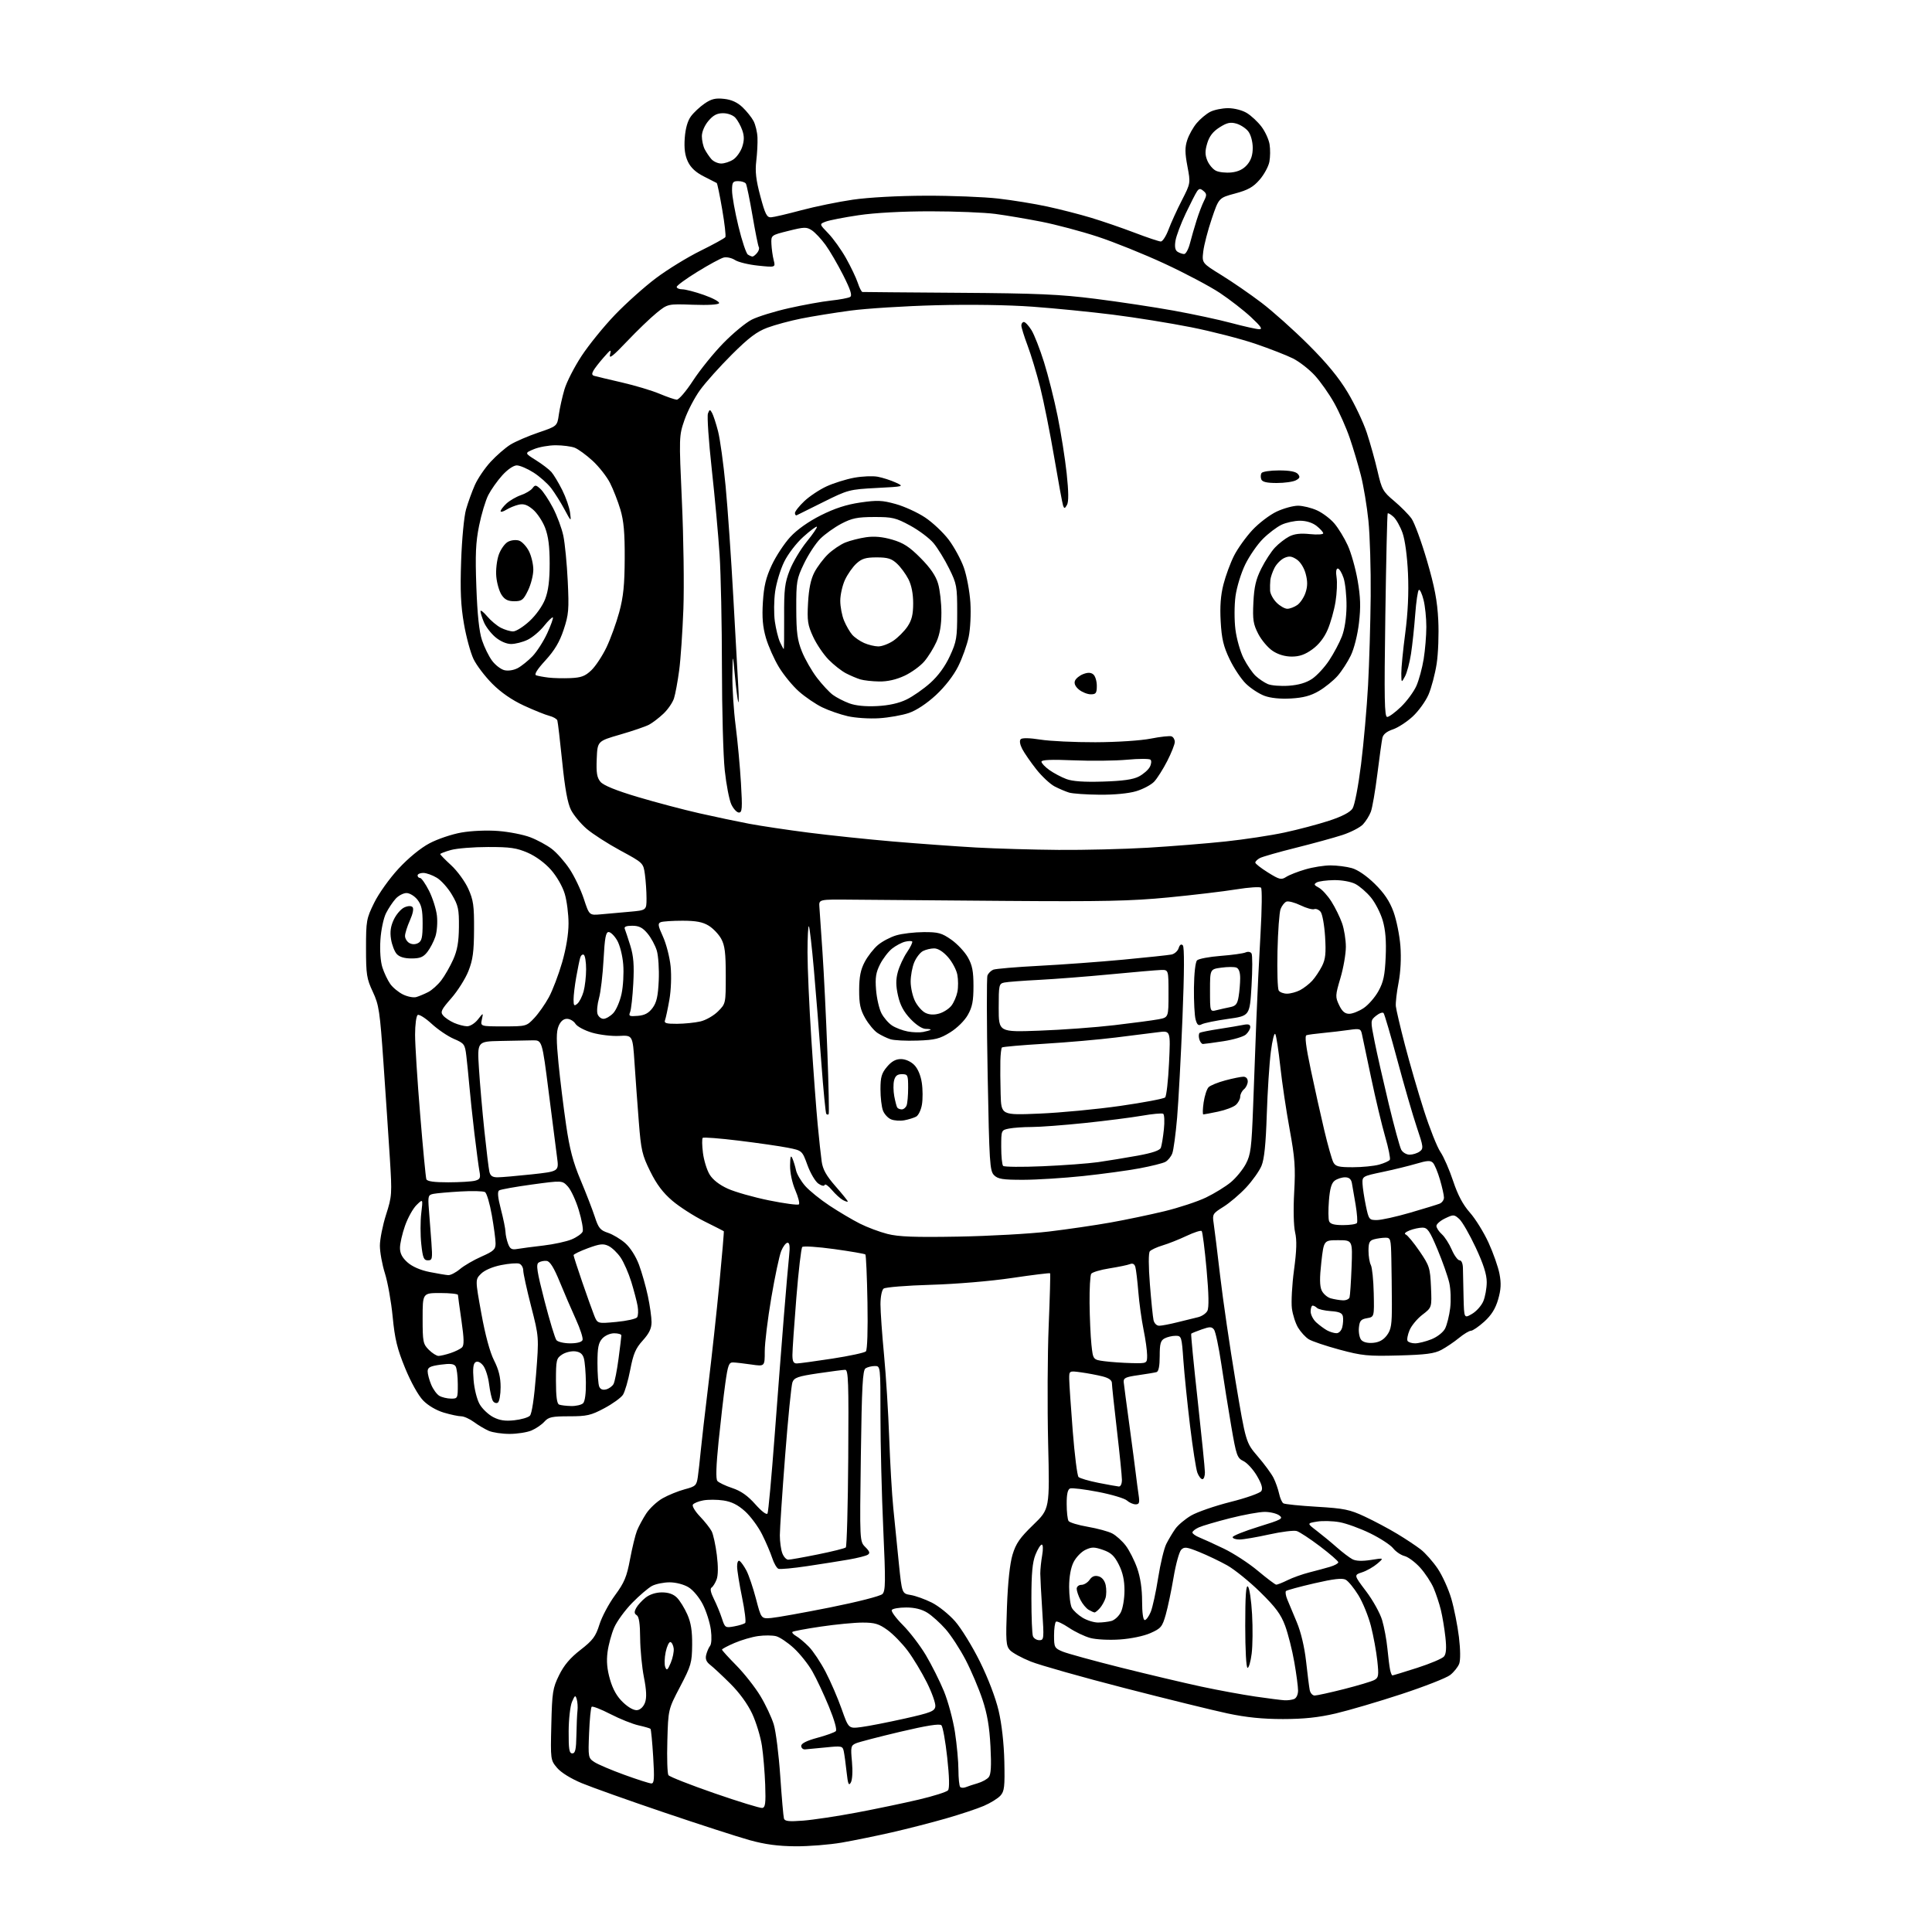 <?xml version="1.0" encoding="UTF-8" standalone="no"?>
<svg 
  version="1.1" 
  xmlns="http://www.w3.org/2000/svg" 
  xmlns:xlink="http://www.w3.org/1999/xlink" 
  xmlns:svg="http://www.w3.org/2000/svg"
  xmlns:rdf="http://www.w3.org/1999/02/22-rdf-syntax-ns#"
  xmlns:cc="http://creativecommons.org/ns#"
  xmlns:dc="http://purl.org/dc/elements/1.1/"
  viewBox="0 0 768 768"
  width="768"
  height="768"
>
<style>svg {background-color: white; }</style>"
<path stroke="none" fill="black" fill-rule="evenodd" d="M316.12,733.93C309.26,733.87 304.06,733.18 298.00,731.49C293.32,730.19 278.02,725.24 264.00,720.49C249.97,715.74 235.24,710.49 231.27,708.84C226.90,707.02 223.00,704.60 221.43,702.73C218.85,699.66 218.82,699.49 219.16,685.57C219.47,672.62 219.72,671.05 222.24,665.92C224.19,661.94 226.65,659.04 230.75,655.86C235.67,652.04 236.78,650.55 238.29,645.76C239.26,642.67 242.05,637.44 244.48,634.14C248.19,629.10 249.15,626.80 250.45,619.82C251.31,615.24 252.55,610.15 253.20,608.50C253.85,606.85 255.50,603.79 256.86,601.69C258.23,599.60 261.18,596.84 263.42,595.58C265.66,594.31 269.61,592.71 272.18,592.02C276.50,590.88 276.90,590.50 277.39,587.14C277.68,585.14 278.19,580.58 278.53,577.00C278.87,573.42 280.24,561.50 281.58,550.50C282.92,539.50 284.90,521.30 285.98,510.05C287.06,498.81 287.84,489.52 287.72,489.42C287.60,489.32 284.12,487.55 280.00,485.50C275.88,483.44 270.15,479.77 267.28,477.33C263.57,474.18 261.02,470.80 258.49,465.67C255.26,459.15 254.82,457.22 253.94,445.97C253.40,439.11 252.63,428.55 252.23,422.50C251.50,411.50 251.50,411.50 246.14,411.79C243.20,411.95 238.36,411.37 235.38,410.51C232.39,409.64 229.43,408.06 228.75,406.97C228.07,405.89 226.56,405.00 225.38,405.00C223.97,405.00 222.84,405.98 222.04,407.89C221.12,410.13 221.11,413.48 222.01,422.64C222.65,429.16 224.01,440.20 225.03,447.16C226.44,456.83 227.81,462.04 230.82,469.16C232.98,474.30 235.51,480.84 236.44,483.69C237.89,488.17 238.61,489.05 241.65,490.05C243.59,490.69 246.69,492.54 248.54,494.17C250.54,495.93 252.75,499.39 254.00,502.73C255.15,505.82 256.75,511.44 257.55,515.24C258.35,519.03 259.00,523.68 259.00,525.56C259.00,528.08 258.07,530.03 255.51,532.86C252.66,536.01 251.75,538.16 250.53,544.50C249.71,548.79 248.40,553.26 247.63,554.45C246.85,555.64 243.51,558.05 240.21,559.80C234.92,562.63 233.29,563.00 226.27,563.00C219.40,563.00 218.05,563.29 216.40,565.14C215.36,566.31 213.05,567.89 211.28,568.64C209.51,569.39 205.60,570.00 202.58,570.00C199.56,570.00 195.84,569.45 194.30,568.78C192.76,568.11 190.11,566.54 188.41,565.28C186.70,564.03 184.42,563.00 183.34,563.00C182.25,563.00 179.13,562.34 176.40,561.53C173.43,560.64 170.14,558.71 168.19,556.69C166.28,554.73 163.32,549.40 161.04,543.84C157.88,536.13 156.95,532.30 156.09,523.43C155.51,517.42 154.12,509.65 153.01,506.16C151.91,502.67 151.01,497.72 151.01,495.16C151.02,492.60 152.12,487.07 153.46,482.87C155.81,475.51 155.87,474.71 154.97,460.37C154.45,452.19 153.32,435.26 152.45,422.74C151.01,401.92 150.65,399.48 148.19,394.24C145.76,389.05 145.50,387.39 145.50,376.98C145.50,366.00 145.65,365.15 148.76,358.84C150.56,355.17 154.87,349.14 158.44,345.29C162.34,341.08 167.15,337.13 170.69,335.25C173.89,333.54 179.63,331.60 183.44,330.94C187.42,330.24 193.63,329.98 198.06,330.33C202.30,330.65 208.02,331.77 210.77,332.82C213.51,333.86 217.38,335.95 219.34,337.45C221.31,338.95 224.50,342.55 226.42,345.45C228.35,348.35 230.89,353.68 232.08,357.30C234.24,363.88 234.24,363.88 238.87,363.46C241.42,363.22 246.54,362.77 250.25,362.44C257.00,361.84 257.00,361.84 257.00,357.06C257.00,354.43 256.71,350.20 256.37,347.65C255.73,343.03 255.73,343.03 246.62,338.10C241.60,335.38 235.57,331.50 233.22,329.48C230.86,327.45 228.06,324.07 226.99,321.98C225.64,319.32 224.58,313.57 223.49,302.84C222.63,294.40 221.76,287.00 221.55,286.38C221.33,285.76 219.89,284.94 218.35,284.55C216.80,284.16 212.26,282.33 208.27,280.49C203.52,278.29 199.16,275.29 195.70,271.81C192.79,268.89 189.43,264.48 188.24,262.00C187.05,259.52 185.33,253.22 184.43,248.00C183.17,240.74 182.90,234.85 183.31,223.00C183.61,214.28 184.46,205.31 185.26,202.49C186.05,199.74 187.62,195.39 188.76,192.82C189.89,190.25 192.72,186.09 195.03,183.58C197.35,181.07 200.88,178.00 202.87,176.76C204.87,175.52 209.87,173.36 213.99,171.96C221.49,169.41 221.49,169.41 222.15,164.79C222.51,162.24 223.51,157.76 224.37,154.83C225.22,151.90 228.29,145.90 231.18,141.50C234.07,137.10 240.05,129.73 244.47,125.13C248.89,120.53 256.22,113.97 260.77,110.56C265.31,107.14 273.26,102.26 278.43,99.71C283.60,97.16 288.06,94.71 288.34,94.26C288.62,93.81 288.05,88.84 287.08,83.22C286.12,77.59 285.14,72.88 284.91,72.75C284.69,72.61 282.39,71.44 279.81,70.15C276.60,68.53 274.60,66.68 273.45,64.26C272.27,61.77 271.90,59.01 272.20,54.85C272.48,51.05 273.34,48.01 274.66,46.24C275.77,44.73 278.22,42.45 280.09,41.16C282.78,39.32 284.42,38.92 287.83,39.30C290.78,39.62 293.10,40.68 295.17,42.64C296.82,44.21 298.80,46.69 299.56,48.14C300.31,49.59 301.02,52.51 301.11,54.64C301.21,56.76 300.99,60.98 300.63,64.00C300.13,68.17 300.52,71.55 302.25,78.00C304.16,85.16 304.83,86.48 306.51,86.38C307.60,86.32 313.00,85.06 318.50,83.58C324.00,82.11 333.23,80.22 339.00,79.38C345.26,78.47 356.96,77.83 368.00,77.80C378.18,77.77 391.14,78.28 396.80,78.93C402.47,79.58 411.25,81.00 416.30,82.10C421.36,83.19 429.21,85.20 433.74,86.57C438.28,87.94 446.08,90.62 451.08,92.53C456.08,94.44 460.75,96.00 461.45,96.00C462.15,96.00 463.53,93.86 464.51,91.25C465.48,88.64 467.86,83.42 469.79,79.66C473.29,72.82 473.29,72.82 472.01,66.07C471.01,60.73 470.99,58.55 471.96,55.63C472.62,53.61 474.31,50.59 475.71,48.94C477.10,47.28 479.51,45.27 481.07,44.46C482.63,43.66 485.84,43.00 488.20,43.00C490.67,43.01 493.84,43.82 495.63,44.92C497.36,45.97 499.97,48.40 501.43,50.32C502.90,52.24 504.35,55.41 504.67,57.35C504.99,59.30 504.96,62.42 504.60,64.30C504.25,66.17 502.51,69.38 500.73,71.43C498.19,74.37 496.12,75.53 491.00,76.91C484.50,78.65 484.50,78.65 481.69,86.97C480.14,91.55 478.62,97.38 478.32,99.93C477.77,104.57 477.77,104.57 485.58,109.39C489.88,112.04 497.02,116.96 501.45,120.33C505.88,123.69 514.26,131.18 520.07,136.97C527.43,144.30 532.20,150.09 535.75,156.03C538.56,160.72 541.97,167.92 543.33,172.03C544.68,176.14 546.61,183.02 547.60,187.32C549.27,194.58 549.75,195.44 554.20,199.16C556.83,201.37 559.94,204.52 561.11,206.15C562.27,207.79 565.03,215.29 567.23,222.81C570.29,233.29 571.35,238.84 571.73,246.50C572.01,252.00 571.72,259.82 571.09,263.88C570.46,267.95 569.00,273.45 567.86,276.11C566.71,278.77 563.87,282.70 561.55,284.84C559.23,286.98 555.68,289.28 553.67,289.95C551.27,290.74 549.83,291.91 549.52,293.33C549.26,294.52 548.36,300.99 547.52,307.69C546.68,314.40 545.52,321.15 544.93,322.69C544.35,324.24 542.93,326.50 541.79,327.72C540.65,328.93 536.97,330.83 533.61,331.93C530.25,333.02 521.91,335.31 515.07,337.02C508.24,338.72 501.83,340.56 500.82,341.09C499.82,341.63 499.00,342.44 499.00,342.89C499.00,343.33 501.27,345.11 504.05,346.84C508.62,349.68 509.31,349.85 511.30,348.58C512.51,347.80 515.94,346.46 518.93,345.59C521.92,344.71 526.42,344.00 528.93,344.01C531.44,344.01 535.23,344.49 537.35,345.08C539.72,345.74 543.22,348.14 546.47,351.32C550.23,355.01 552.37,358.20 553.92,362.40C555.11,365.65 556.35,371.78 556.68,376.02C557.05,380.82 556.77,386.34 555.95,390.62C555.21,394.40 554.73,398.62 554.87,400.00C555.01,401.38 556.64,408.35 558.51,415.50C560.37,422.65 563.76,434.33 566.05,441.45C568.33,448.58 571.28,455.99 572.59,457.92C573.91,459.85 576.18,465.05 577.64,469.47C579.50,475.05 581.52,478.87 584.29,482.00C586.49,484.48 589.82,489.85 591.70,493.94C593.58,498.04 595.55,503.64 596.07,506.39C596.80,510.19 596.66,512.65 595.52,516.58C594.45,520.25 592.85,522.80 590.01,525.38C587.80,527.37 585.42,529.00 584.72,529.00C584.03,529.00 581.89,530.28 579.98,531.85C578.07,533.42 574.92,535.55 573.00,536.58C570.20,538.08 566.79,538.53 555.97,538.82C543.76,539.15 541.46,538.92 532.47,536.50C526.99,535.02 521.47,533.16 520.20,532.35C518.94,531.55 517.06,529.50 516.03,527.80C514.99,526.10 513.88,522.64 513.55,520.11C513.23,517.57 513.60,510.71 514.39,504.85C515.44,497.08 515.56,493.01 514.82,489.85C514.23,487.30 514.08,480.68 514.46,473.90C515.01,464.01 514.74,460.32 512.65,448.90C511.29,441.53 509.63,430.32 508.94,424.00C508.26,417.68 507.37,411.87 506.97,411.10C506.57,410.31 505.78,413.40 505.18,418.10C504.58,422.72 503.86,433.97 503.56,443.10C503.18,454.88 502.57,460.79 501.46,463.45C500.59,465.52 497.83,469.40 495.32,472.09C492.81,474.78 488.75,478.22 486.31,479.74C482.08,482.37 481.90,482.68 482.44,486.21C482.75,488.25 483.92,497.70 485.03,507.21C486.14,516.72 488.89,535.51 491.14,548.97C495.24,573.43 495.24,573.43 500.00,578.97C502.62,582.01 505.44,585.85 506.26,587.50C507.09,589.15 508.07,591.96 508.46,593.74C508.84,595.52 509.61,597.26 510.17,597.60C510.72,597.95 516.71,598.56 523.46,598.96C534.30,599.61 536.54,600.06 542.51,602.86C546.24,604.60 552.03,607.68 555.39,609.71C558.75,611.73 562.98,614.54 564.78,615.94C566.59,617.35 569.60,620.75 571.47,623.50C573.34,626.25 575.79,631.65 576.92,635.50C578.04,639.35 579.40,646.22 579.95,650.76C580.55,655.73 580.59,659.95 580.05,661.38C579.55,662.67 577.94,664.69 576.47,665.84C575.00,667.00 566.30,670.41 557.15,673.42C547.99,676.43 536.23,679.89 531.00,681.12C524.09,682.73 518.36,683.34 510.00,683.35C501.89,683.35 495.40,682.69 488.00,681.12C482.23,679.89 463.74,675.35 446.93,671.01C430.12,666.68 413.40,661.95 409.77,660.50C406.15,659.05 402.40,657.00 401.45,655.94C399.90,654.24 399.77,652.34 400.28,638.76C400.64,628.94 401.44,621.54 402.50,618.00C403.85,613.54 405.41,611.30 410.72,606.16C417.28,599.83 417.28,599.83 416.65,573.66C416.31,559.27 416.40,538.27 416.87,527.00C417.34,515.73 417.59,506.34 417.43,506.15C417.27,505.97 410.47,506.80 402.32,508.01C393.74,509.29 380.13,510.43 370.00,510.73C360.38,511.01 351.94,511.69 351.25,512.24C350.54,512.82 350.00,515.49 350.00,518.48C350.00,521.36 350.64,530.42 351.42,538.61C352.20,546.80 353.12,561.60 353.47,571.50C353.82,581.40 354.55,594.00 355.10,599.50C355.64,605.00 356.64,614.89 357.31,621.49C358.54,633.47 358.54,633.47 362.02,634.04C363.93,634.35 367.70,635.71 370.39,637.05C373.08,638.39 377.25,641.74 379.67,644.50C382.09,647.25 386.52,654.45 389.52,660.50C392.79,667.10 395.77,674.91 396.97,680.03C398.21,685.33 399.07,692.97 399.24,700.18C399.46,710.24 399.26,712.06 397.68,713.80C396.68,714.91 393.71,716.74 391.08,717.87C388.46,719.00 381.63,721.27 375.90,722.91C370.18,724.55 360.55,727.02 354.50,728.40C348.45,729.78 339.50,731.61 334.62,732.46C329.73,733.30 321.41,733.97 316.12,733.93zM319.27,723.73C323.25,723.42 332.80,721.98 340.50,720.53C348.20,719.08 359.31,716.76 365.19,715.37C371.07,713.99 376.31,712.33 376.85,711.68C377.49,710.91 377.38,706.40 376.54,698.68C375.83,692.18 374.79,686.39 374.22,685.82C373.51,685.11 368.41,685.92 357.84,688.41C349.40,690.41 341.50,692.46 340.28,692.98C338.23,693.86 338.11,694.39 338.67,700.32C339.01,704.05 338.83,707.48 338.23,708.56C337.39,710.05 337.07,709.26 336.54,704.45C336.19,701.18 335.68,697.48 335.42,696.22C334.97,694.04 334.67,693.98 328.22,694.63C324.53,695.01 320.82,695.36 320.00,695.41C319.18,695.46 318.50,694.83 318.50,694.02C318.50,693.04 320.69,691.94 324.92,690.80C328.45,689.85 331.74,688.66 332.24,688.16C332.79,687.61 331.68,683.70 329.49,678.37C327.48,673.49 324.52,667.19 322.91,664.38C321.31,661.56 318.00,657.41 315.56,655.16C313.12,652.91 309.93,650.77 308.49,650.41C307.04,650.04 303.85,650.02 301.40,650.36C298.95,650.69 294.70,651.93 291.97,653.11C289.24,654.28 287.00,655.47 287.00,655.75C287.00,656.03 289.57,658.86 292.72,662.05C295.86,665.24 300.15,670.69 302.25,674.16C304.34,677.62 306.74,682.72 307.58,685.48C308.42,688.24 309.58,697.48 310.16,706.00C310.74,714.52 311.40,722.13 311.63,722.89C311.96,723.98 313.61,724.17 319.27,723.73zM303.00,718.69C304.23,718.50 304.44,716.87 304.18,709.48C304.00,704.54 303.42,697.58 302.88,694.00C302.35,690.42 300.61,684.70 299.03,681.28C297.22,677.40 293.95,672.89 290.32,669.28C287.12,666.10 283.52,662.75 282.32,661.82C280.78,660.63 280.31,659.48 280.72,657.82C281.03,656.55 281.73,654.93 282.27,654.24C282.84,653.52 282.97,650.82 282.58,647.86C282.20,645.03 280.78,640.52 279.41,637.83C278.01,635.06 275.53,632.07 273.71,630.97C271.84,629.83 268.70,629.01 266.20,629.00C263.84,629.00 260.69,629.64 259.20,630.42C257.72,631.21 254.16,634.24 251.30,637.17C248.43,640.10 245.21,644.52 244.14,647.00C243.07,649.48 241.89,653.84 241.51,656.70C241.03,660.36 241.32,663.60 242.50,667.66C243.66,671.64 245.28,674.47 247.72,676.77C249.90,678.83 252.06,679.99 253.36,679.80C254.60,679.62 255.86,678.37 256.43,676.73C257.11,674.80 256.97,671.78 255.97,666.73C255.18,662.75 254.51,655.76 254.47,651.19C254.44,645.46 254.01,642.62 253.11,642.07C252.11,641.45 252.06,640.76 252.89,639.20C253.49,638.08 255.18,636.22 256.63,635.08C258.27,633.79 260.74,633.00 263.13,633.00C265.73,633.00 267.69,633.69 269.10,635.10C270.26,636.26 272.10,639.24 273.21,641.74C274.68,645.06 275.19,648.31 275.14,653.89C275.07,660.96 274.73,662.14 270.35,670.50C265.63,679.50 265.63,679.50 265.28,692.00C265.08,698.88 265.28,705.02 265.71,705.65C266.14,706.28 274.38,709.52 284.00,712.85C293.62,716.18 302.18,718.81 303.00,718.69zM383.95,710.42C384.80,710.07 386.91,709.37 388.64,708.87C390.37,708.37 392.35,707.29 393.03,706.46C393.94,705.37 394.13,702.03 393.73,694.23C393.33,686.45 392.45,681.31 390.53,675.54C389.07,671.16 386.07,664.09 383.85,659.83C381.63,655.56 378.04,650.06 375.88,647.60C373.71,645.14 370.44,642.20 368.60,641.06C366.38,639.69 363.57,639.00 360.19,639.00C357.40,639.00 354.84,639.45 354.50,639.99C354.17,640.54 356.15,643.24 358.91,646.00C361.66,648.76 365.78,654.15 368.06,657.98C370.33,661.81 373.55,668.22 375.20,672.22C376.85,676.23 378.83,683.55 379.60,688.50C380.36,693.45 380.99,700.24 380.99,703.58C381.00,706.93 381.31,709.98 381.70,710.36C382.08,710.75 383.09,710.77 383.95,710.42zM258.90,708.95C260.06,708.99 260.19,707.14 259.65,698.33C259.29,692.47 258.81,687.48 258.58,687.24C258.35,687.01 256.21,686.39 253.83,685.86C251.45,685.33 246.42,683.32 242.66,681.38C238.89,679.44 235.53,678.13 235.19,678.48C234.85,678.82 234.39,683.53 234.17,688.95C233.78,698.59 233.83,698.84 236.31,700.47C237.70,701.38 243.04,703.65 248.17,705.51C253.30,707.38 258.13,708.92 258.90,708.95zM227.50,697.00C228.68,697.00 229.03,695.47 229.13,689.75C229.20,685.76 229.39,681.38 229.56,680.00C229.72,678.62 229.59,676.60 229.27,675.50C228.74,673.72 228.54,673.82 227.38,676.50C226.67,678.16 226.07,683.41 226.05,688.25C226.01,695.38 226.28,697.00 227.50,697.00zM342.41,686.53C345.21,686.17 352.90,684.66 359.50,683.19C370.03,680.83 371.54,680.24 371.81,678.34C371.98,677.15 370.47,672.88 368.45,668.84C366.43,664.80 363.01,659.12 360.83,656.21C358.66,653.30 355.04,649.59 352.79,647.96C349.37,645.49 347.74,645.00 342.88,645.00C339.68,645.00 332.21,645.72 326.28,646.60C320.35,647.47 315.27,648.43 315.00,648.71C314.73,649.00 315.40,649.74 316.49,650.37C317.59,650.99 319.86,652.90 321.55,654.61C323.23,656.33 326.23,660.83 328.20,664.61C330.18,668.40 333.04,675.03 334.56,679.34C337.33,687.19 337.33,687.19 342.41,686.53zM510.67,675.89C511.86,675.95 513.55,675.73 514.42,675.39C515.33,675.04 516.00,673.62 516.00,672.02C516.00,670.50 515.33,665.40 514.50,660.68C513.68,655.95 512.04,649.48 510.87,646.29C509.17,641.70 507.11,638.92 500.93,632.86C496.64,628.66 490.74,623.89 487.82,622.25C484.89,620.62 479.90,618.23 476.73,616.95C471.71,614.92 470.77,614.80 469.54,616.06C468.76,616.85 467.40,621.77 466.52,627.00C465.64,632.23 464.24,638.90 463.41,641.83C462.03,646.69 461.50,647.33 457.32,649.18C454.66,650.36 449.56,651.42 445.12,651.72C440.87,652.01 435.69,651.74 433.41,651.12C431.15,650.51 427.35,648.69 424.94,647.07C422.54,645.46 420.22,644.36 419.79,644.63C419.36,644.90 419.00,647.36 419.00,650.11C419.00,654.84 419.18,655.18 422.39,656.52C424.26,657.30 434.72,660.17 445.64,662.91C456.56,665.64 470.92,669.03 477.53,670.45C484.15,671.87 493.83,673.65 499.03,674.41C504.24,675.17 509.48,675.83 510.67,675.89zM522.59,674.00C523.44,674.00 528.69,672.85 534.26,671.44C539.82,670.02 545.24,668.41 546.29,667.84C548.01,666.92 548.14,666.11 547.50,660.16C547.11,656.50 545.97,650.30 544.97,646.39C543.97,642.48 541.73,636.96 539.98,634.12C538.24,631.29 535.96,628.51 534.93,627.96C533.56,627.23 530.14,627.62 522.43,629.40C516.59,630.75 511.54,632.13 511.20,632.46C510.87,632.80 511.09,634.30 511.71,635.79C512.33,637.28 514.03,641.36 515.49,644.84C517.14,648.77 518.54,654.68 519.18,660.34C519.74,665.38 520.38,670.51 520.62,671.75C520.85,672.99 521.74,674.00 522.59,674.00zM553.51,666.00C553.77,666.00 558.21,664.65 563.37,662.99C568.54,661.33 573.33,659.31 574.01,658.48C574.89,657.43 575.05,655.14 574.56,650.74C574.18,647.31 573.38,642.48 572.77,640.00C572.17,637.52 570.88,633.62 569.91,631.33C568.94,629.04 566.52,625.37 564.55,623.18C562.57,620.99 559.77,618.91 558.33,618.55C556.88,618.18 554.84,616.80 553.80,615.47C552.76,614.15 548.66,611.47 544.70,609.53C540.74,607.59 535.25,605.59 532.50,605.09C529.75,604.60 525.70,604.49 523.51,604.86C519.52,605.53 519.52,605.53 523.42,608.52C525.56,610.16 529.16,613.12 531.41,615.11C533.66,617.09 536.45,619.21 537.61,619.82C539.00,620.55 541.52,620.64 544.96,620.10C550.20,619.27 550.20,619.27 547.49,621.59C546.00,622.87 543.30,624.41 541.47,625.01C538.16,626.10 538.16,626.10 543.04,632.55C545.73,636.10 548.60,641.26 549.42,644.03C550.24,646.79 551.18,651.85 551.51,655.27C551.84,658.70 552.32,662.51 552.58,663.75C552.83,664.99 553.25,666.00 553.51,666.00zM266.62,661.03C267.43,659.12 267.96,656.52 267.80,655.25C267.63,653.98 267.05,652.85 266.50,652.74C265.95,652.63 265.10,654.42 264.62,656.71C264.14,659.01 264.06,661.70 264.45,662.69C265.03,664.20 265.40,663.92 266.62,661.03zM495.93,663.00C495.39,663.00 495.00,655.90 495.00,646.30C495.00,634.26 495.30,629.90 496.09,630.69C496.69,631.29 497.42,636.25 497.72,641.72C498.03,647.19 497.95,654.22 497.56,657.33C497.17,660.45 496.44,663.00 495.93,663.00zM413.15,652.00C414.99,652.00 415.05,651.47 414.31,640.25C413.89,633.79 413.54,627.15 413.53,625.50C413.53,623.85 413.87,620.59 414.28,618.25C414.70,615.84 414.63,614.00 414.12,614.00C413.62,614.00 412.49,615.81 411.61,618.02C410.41,621.01 410.00,625.46 410.00,635.44C410.00,642.81 410.27,649.55 410.61,650.42C410.94,651.29 412.08,652.00 413.15,652.00zM291.86,646.51C293.86,646.15 295.82,645.53 296.22,645.15C296.61,644.77 296.06,640.20 294.98,634.98C293.91,629.77 293.02,624.24 293.01,622.69C293.01,621.06 293.42,620.14 294.01,620.50C294.56,620.85 295.78,622.56 296.71,624.31C297.64,626.07 299.34,631.10 300.50,635.50C302.59,643.50 302.59,643.50 306.55,643.18C308.72,643.00 319.23,641.12 329.91,638.99C340.81,636.81 349.95,634.48 350.77,633.66C352.02,632.40 352.07,628.86 351.11,607.75C350.50,594.30 350.00,574.23 350.00,563.15C350.00,543.00 350.00,543.00 347.75,543.02C346.51,543.02 344.86,543.43 344.08,543.93C342.92,544.66 342.58,550.93 342.20,578.78C341.73,612.73 341.73,612.73 343.98,614.98C345.74,616.74 345.94,617.42 344.92,618.05C344.19,618.50 340.82,619.35 337.42,619.94C334.02,620.53 326.61,621.71 320.96,622.55C315.31,623.40 310.12,623.88 309.44,623.62C308.76,623.35 307.64,621.42 306.96,619.32C306.28,617.22 304.47,613.00 302.94,609.94C301.41,606.88 298.36,602.75 296.16,600.76C293.31,598.19 290.83,596.95 287.58,596.46C285.07,596.08 281.45,596.07 279.54,596.43C277.63,596.78 275.78,597.55 275.42,598.13C275.06,598.71 276.34,600.83 278.27,602.84C280.19,604.85 282.28,607.50 282.91,608.73C283.54,609.96 284.45,614.18 284.95,618.12C285.52,622.66 285.49,626.22 284.86,627.87C284.32,629.29 283.41,630.74 282.85,631.09C282.19,631.50 282.53,633.13 283.78,635.61C284.85,637.75 286.29,641.23 286.97,643.34C288.18,647.07 288.32,647.16 291.86,646.51zM436.50,644.98C438.15,644.98 440.53,644.70 441.79,644.36C443.05,644.02 444.74,642.48 445.54,640.92C446.34,639.37 447.00,635.47 447.00,632.26C447.00,628.20 446.32,625.07 444.75,621.96C442.97,618.44 441.65,617.21 438.45,616.10C434.98,614.90 433.98,614.90 431.45,616.10C429.83,616.87 427.71,619.08 426.75,621.00C425.64,623.22 425.00,626.81 425.00,630.82C425.00,634.29 425.48,638.03 426.06,639.12C426.65,640.21 428.56,641.98 430.31,643.05C432.07,644.12 434.85,644.99 436.50,644.98zM455.05,644.00C455.63,644.00 456.70,642.54 457.44,640.75C458.17,638.96 459.50,632.86 460.39,627.20C461.28,621.53 462.74,615.45 463.64,613.70C464.53,611.94 466.14,609.26 467.20,607.75C468.26,606.24 471.09,603.86 473.49,602.45C475.89,601.05 482.94,598.61 489.16,597.04C495.39,595.48 500.89,593.53 501.40,592.72C502.06,591.69 501.53,589.87 499.65,586.67C498.18,584.15 495.76,581.51 494.29,580.80C491.79,579.59 491.45,578.62 489.45,567.00C488.27,560.12 486.49,548.97 485.49,542.22C484.49,535.46 483.18,529.30 482.59,528.53C481.66,527.34 480.92,527.33 477.68,528.47C475.57,529.21 473.71,529.97 473.53,530.16C473.35,530.35 474.50,542.20 476.08,556.50C477.65,570.80 478.96,583.74 478.97,585.25C478.99,586.76 478.54,588.00 477.98,588.00C477.41,588.00 476.51,586.85 475.98,585.44C475.44,584.03 474.13,575.59 473.05,566.69C471.98,557.79 470.79,546.11 470.41,540.75C469.75,531.28 469.66,531.00 467.30,531.00C465.96,531.00 464.00,531.47 462.93,532.04C461.35,532.88 461.00,534.16 461.00,539.07C461.00,543.00 460.57,545.19 459.75,545.43C459.06,545.63 455.80,546.18 452.50,546.65C447.34,547.38 446.53,547.78 446.70,549.50C446.81,550.60 447.82,558.25 448.95,566.50C450.07,574.75 451.23,583.52 451.52,586.00C451.81,588.48 452.31,592.19 452.61,594.25C453.08,597.37 452.88,598.00 451.42,598.00C450.45,598.00 448.90,597.31 447.97,596.47C447.04,595.63 441.89,594.09 436.51,593.05C431.14,592.01 426.13,591.40 425.37,591.69C424.43,592.05 424.00,593.98 424.02,597.86C424.02,600.96 424.36,604.00 424.77,604.62C425.17,605.23 428.61,606.27 432.41,606.92C436.21,607.58 440.58,608.76 442.11,609.56C443.64,610.35 446.06,612.53 447.49,614.39C448.91,616.26 450.96,620.30 452.04,623.37C453.32,627.01 454.00,631.56 454.00,636.48C454.00,641.07 454.41,644.00 455.05,644.00zM435.10,640.97C434.77,640.95 433.71,640.48 432.75,639.92C431.79,639.36 430.32,637.60 429.50,636.00C428.67,634.40 428.00,632.40 428.00,631.55C428.00,630.70 428.85,630.00 429.88,630.00C430.91,630.00 432.37,629.10 433.13,628.00C434.08,626.62 435.17,626.19 436.69,626.61C438.06,626.98 439.12,628.28 439.52,630.08C439.86,631.66 439.84,633.98 439.46,635.23C439.08,636.48 438.07,638.29 437.23,639.25C436.38,640.21 435.42,640.99 435.10,640.97zM507.29,629.92C507.72,629.97 509.75,629.17 511.79,628.16C513.83,627.14 517.75,625.75 520.50,625.05C523.25,624.36 526.96,623.35 528.75,622.82C530.54,622.28 532.00,621.48 532.00,621.03C532.00,620.58 528.74,617.74 524.75,614.71C520.76,611.69 516.58,608.94 515.46,608.61C514.33,608.27 509.38,608.89 504.46,609.98C499.53,611.07 494.26,611.97 492.75,611.98C491.24,611.99 490.00,611.57 490.00,611.04C490.00,610.52 494.60,608.67 500.21,606.93C509.50,604.07 510.25,603.66 508.52,602.39C507.47,601.63 504.87,601.00 502.74,601.00C500.61,601.00 494.40,602.13 488.95,603.51C483.50,604.89 477.91,606.54 476.52,607.17C475.13,607.80 474.00,608.71 474.00,609.18C474.00,609.66 475.24,610.54 476.75,611.15C478.26,611.75 482.65,613.76 486.50,615.61C490.35,617.46 496.43,621.41 500.00,624.41C503.57,627.40 506.86,629.88 507.29,629.92zM313.34,620.00C314.10,620.00 319.40,619.06 325.11,617.90C330.82,616.75 335.83,615.50 336.22,615.13C336.62,614.76 337.06,598.71 337.19,579.48C337.40,549.30 337.23,544.50 335.97,544.52C335.16,544.53 330.30,545.16 325.17,545.92C317.20,547.10 315.71,547.62 315.01,549.47C314.56,550.65 313.25,563.81 312.10,578.70C310.94,593.60 310.00,607.83 310.00,610.32C310.00,612.82 310.44,616.02 310.98,617.43C311.51,618.85 312.57,620.00 313.34,620.00zM305.10,601.63C305.43,601.01 306.69,587.23 307.91,571.00C309.13,554.77 310.80,533.17 311.62,523.00C312.44,512.83 313.37,502.14 313.68,499.25C314.08,495.56 313.90,494.00 313.08,494.00C312.43,494.00 311.30,495.46 310.56,497.25C309.82,499.04 308.04,507.40 306.61,515.84C305.17,524.28 304.00,533.88 304.00,537.18C304.00,543.19 304.00,543.19 298.75,542.43C295.86,542.01 292.60,541.63 291.50,541.59C289.74,541.51 289.36,542.51 288.31,550.00C287.66,554.67 286.46,565.02 285.65,573.00C284.67,582.64 284.50,587.90 285.16,588.70C285.71,589.35 288.36,590.62 291.06,591.52C294.54,592.67 297.22,594.56 300.24,597.96C302.77,600.81 304.74,602.30 305.10,601.63zM444.75,590.91C445.47,590.96 445.99,589.84 445.98,588.25C445.97,586.74 445.08,577.85 443.99,568.50C442.90,559.15 442.00,550.73 442.00,549.79C442.00,548.65 440.75,547.76 438.25,547.13C436.19,546.61 432.36,545.89 429.75,545.53C425.00,544.88 425.00,544.88 425.03,548.19C425.05,550.01 425.68,559.31 426.43,568.85C427.18,578.39 428.22,586.62 428.73,587.13C429.24,587.64 432.78,588.68 436.58,589.44C440.39,590.19 444.06,590.85 444.75,590.91zM204.44,564.58C207.16,564.29 209.95,563.48 210.64,562.77C211.42,561.99 212.35,555.76 213.08,546.50C214.26,531.50 214.26,531.50 211.13,519.31C209.41,512.60 208.00,506.18 208.00,505.03C208.00,503.88 207.30,502.67 206.45,502.34C205.59,502.01 202.33,502.26 199.20,502.89C195.76,503.58 192.61,504.94 191.21,506.34C188.90,508.65 188.90,508.65 191.35,522.16C192.90,530.71 194.75,537.56 196.40,540.80C198.26,544.47 199.00,547.49 199.00,551.41C199.00,554.42 198.50,557.19 197.89,557.57C197.28,557.95 196.40,557.64 195.93,556.89C195.46,556.13 194.79,553.13 194.42,550.22C194.06,547.31 192.99,543.97 192.04,542.80C190.96,541.47 189.85,540.98 189.04,541.48C188.11,542.05 187.89,544.06 188.26,548.59C188.54,552.12 189.60,556.36 190.67,558.20C191.71,560.02 194.13,562.31 196.03,563.31C198.58,564.64 200.81,564.98 204.44,564.58zM227.05,558.92C229.00,558.96 231.14,558.46 231.80,557.80C232.53,557.07 232.96,553.83 232.90,549.55C232.85,545.67 232.49,541.38 232.11,540.00C231.62,538.23 230.61,537.41 228.65,537.18C227.12,537.00 224.77,537.57 223.44,538.45C221.16,539.94 221.00,540.62 221.00,548.94C221.00,555.12 221.38,557.99 222.25,558.34C222.94,558.62 225.10,558.88 227.05,558.92zM179.25,555.97C181.94,556.00 182.00,555.87 181.98,550.25C181.98,547.09 181.58,543.89 181.11,543.14C180.46,542.12 178.96,541.96 175.12,542.48C170.96,543.06 170.00,543.55 170.00,545.13C170.00,546.19 170.63,548.58 171.41,550.43C172.18,552.28 173.64,554.28 174.66,554.87C175.67,555.46 177.74,555.95 179.25,555.97zM240.97,552.30C242.12,552.00 243.45,551.02 243.91,550.13C244.38,549.23 245.27,544.72 245.88,540.09C246.50,535.47 247.00,531.30 247.00,530.84C247.00,530.38 245.72,530.00 244.15,530.00C242.53,530.00 240.49,530.90 239.40,532.10C237.88,533.79 237.50,535.74 237.50,541.85C237.50,546.06 237.81,550.25 238.19,551.17C238.64,552.28 239.59,552.66 240.97,552.30zM316.75,541.99C317.71,541.98 324.07,541.12 330.87,540.07C337.67,539.02 343.67,537.73 344.20,537.20C344.77,536.63 345.03,528.74 344.83,517.70C344.65,507.50 344.27,498.94 344.00,498.67C343.73,498.40 338.15,497.44 331.60,496.53C325.06,495.63 319.35,495.25 318.91,495.70C318.48,496.14 317.42,505.21 316.56,515.86C315.70,526.50 315.00,536.74 315.00,538.61C315.00,541.18 315.42,542.00 316.75,541.99zM449.75,541.85C456.00,542.00 456.00,542.00 456.00,538.75C456.00,536.96 455.36,532.35 454.57,528.50C453.79,524.65 452.85,517.90 452.50,513.50C452.14,509.10 451.61,504.68 451.33,503.68C450.99,502.45 450.27,502.07 449.16,502.51C448.25,502.88 444.57,503.63 441.00,504.20C437.43,504.76 434.17,505.74 433.77,506.36C433.36,506.99 433.07,512.23 433.12,518.00C433.18,523.77 433.51,531.20 433.86,534.50C434.50,540.50 434.50,540.50 439.00,541.10C441.48,541.43 446.31,541.77 449.75,541.85zM174.31,539.00C175.07,539.00 177.23,538.49 179.10,537.87C180.97,537.25 183.02,536.23 183.66,535.62C184.53,534.77 184.48,532.19 183.44,525.00C182.69,519.77 182.05,515.16 182.04,514.75C182.02,514.34 178.85,514.00 175.00,514.00C168.00,514.00 168.00,514.00 168.00,524.05C168.00,533.38 168.17,534.27 170.45,536.55C171.80,537.90 173.54,539.00 174.31,539.00zM226.65,534.00C229.39,534.00 231.26,533.50 231.57,532.68C231.85,531.95 230.65,528.24 228.91,524.43C227.17,520.62 224.28,513.90 222.48,509.50C220.20,503.94 218.64,501.42 217.35,501.24C216.33,501.10 214.88,501.39 214.13,501.88C213.01,502.61 213.42,505.32 216.46,517.13C218.50,525.02 220.63,532.05 221.20,532.74C221.78,533.43 224.23,534.00 226.65,534.00zM545.82,533.80C548.23,533.59 549.92,532.66 551.32,530.79C553.02,528.50 553.32,526.58 553.29,518.29C553.27,512.91 553.18,504.79 553.08,500.25C552.92,492.46 552.79,492.00 550.71,492.01C549.49,492.02 547.49,492.30 546.25,492.63C544.40,493.13 544.00,493.93 544.00,497.18C544.00,499.35 544.42,501.92 544.94,502.88C545.45,503.84 545.97,508.87 546.08,514.06C546.29,523.50 546.29,523.50 543.39,524.00C540.97,524.43 540.45,525.05 540.18,527.82C540.01,529.64 540.42,531.80 541.10,532.62C541.87,533.54 543.64,533.99 545.82,533.80zM562.54,534.00C563.87,534.00 566.79,533.27 569.02,532.38C571.34,531.45 573.66,529.63 574.44,528.13C575.18,526.68 576.10,523.02 576.47,520.00C576.84,516.97 576.68,512.45 576.11,509.94C575.54,507.44 573.44,501.47 571.44,496.69C568.34,489.29 567.45,488.00 565.47,488.00C564.18,488.00 561.86,488.50 560.32,489.12C558.69,489.76 558.04,490.44 558.77,490.71C559.48,490.97 561.95,493.95 564.27,497.34C568.23,503.14 568.50,503.98 568.84,511.62C569.19,519.75 569.19,519.75 565.45,522.61C563.39,524.18 561.08,526.95 560.32,528.78C559.56,530.60 559.20,532.52 559.53,533.04C559.85,533.57 561.21,534.00 562.54,534.00zM531.23,529.97C532.24,529.99 533.21,528.99 533.57,527.58C533.90,526.25 534.02,524.34 533.83,523.33C533.57,521.94 532.40,521.42 528.99,521.19C526.52,521.01 524.07,520.45 523.55,519.94C523.03,519.42 522.24,519.00 521.80,519.00C521.36,519.00 521.00,520.05 521.00,521.33C521.00,522.60 522.01,524.57 523.25,525.69C524.49,526.81 526.40,528.22 527.50,528.83C528.60,529.44 530.28,529.95 531.23,529.97zM460.81,527.00C461.78,527.00 465.04,526.38 468.04,525.62C471.04,524.87 474.72,523.96 476.22,523.61C477.72,523.26 479.39,522.14 479.94,521.11C480.62,519.84 480.52,514.52 479.63,504.61C478.90,496.56 478.03,489.70 477.69,489.35C477.35,489.01 474.65,489.88 471.69,491.28C468.73,492.68 464.44,494.39 462.14,495.07C459.85,495.76 457.57,496.82 457.07,497.42C456.52,498.08 456.53,503.30 457.10,510.51C457.62,517.10 458.27,523.51 458.54,524.75C458.83,526.05 459.79,527.00 460.81,527.00zM245.00,525.49C249.12,525.10 252.85,524.27 253.27,523.64C253.70,523.01 253.78,520.99 253.46,519.14C253.13,517.30 252.00,512.98 250.95,509.56C249.89,506.13 247.99,501.79 246.72,499.91C245.46,498.04 243.29,495.96 241.91,495.29C239.82,494.28 238.46,494.43 233.70,496.18C230.57,497.34 228.00,498.58 228.00,498.94C228.00,499.31 229.54,504.08 231.42,509.55C233.30,515.02 235.44,521.00 236.17,522.84C237.50,526.19 237.50,526.19 245.00,525.49zM585.13,522.31C586.86,521.31 588.88,519.05 589.63,517.28C590.38,515.51 591.00,512.09 591.00,509.68C591.00,506.59 589.70,502.51 586.61,495.90C584.19,490.73 581.26,485.63 580.09,484.58C578.06,482.75 577.78,482.73 574.48,484.31C572.57,485.22 571.00,486.58 571.00,487.33C571.00,488.08 571.96,489.55 573.13,490.60C574.30,491.64 576.08,494.41 577.09,496.75C578.10,499.09 579.51,501.00 580.21,501.00C580.99,501.00 581.52,502.29 581.54,504.25C581.56,506.04 581.68,511.24 581.79,515.81C582.00,524.11 582.00,524.11 585.13,522.31zM533.78,516.90C535.04,516.96 536.24,516.44 536.46,515.75C536.68,515.06 537.04,509.66 537.27,503.75C537.67,493.00 537.67,493.00 531.96,493.00C526.24,493.00 526.24,493.00 525.25,501.75C524.54,508.01 524.58,511.20 525.38,512.96C526.00,514.31 527.62,515.73 529.00,516.11C530.38,516.49 532.53,516.85 533.78,516.90zM178.17,506.89C179.09,506.95 181.19,505.87 182.84,504.48C184.48,503.10 188.34,500.85 191.42,499.50C196.25,497.36 197.00,496.66 197.00,494.26C197.00,492.74 196.33,487.71 195.51,483.07C194.70,478.43 193.48,474.30 192.81,473.88C192.14,473.47 187.74,473.35 183.04,473.63C178.34,473.90 173.50,474.33 172.27,474.58C170.20,475.00 170.07,475.46 170.49,480.76C170.74,483.92 171.19,489.76 171.48,493.75C171.97,500.43 171.86,501.00 170.09,501.00C168.45,501.00 168.05,500.01 167.46,494.51C167.08,490.93 167.08,485.42 167.46,482.26C168.15,476.50 168.15,476.50 165.58,479.02C164.17,480.40 162.11,484.10 161.01,487.24C159.90,490.38 159.00,494.35 159.00,496.07C159.00,498.27 159.88,499.95 162.01,501.84C163.90,503.51 167.17,504.93 170.76,505.64C173.92,506.27 177.25,506.83 178.17,506.89zM205.72,496.47C207.25,496.21 211.88,495.59 216.00,495.12C220.12,494.64 225.19,493.54 227.26,492.67C229.33,491.80 231.29,490.40 231.62,489.56C231.94,488.72 231.25,484.89 230.08,481.05C228.92,477.21 226.96,472.98 225.73,471.65C223.50,469.23 223.50,469.23 211.50,470.86C204.90,471.76 199.01,472.82 198.42,473.20C197.67,473.69 197.88,475.97 199.11,480.70C200.09,484.44 200.91,488.48 200.94,489.68C200.97,490.89 201.44,493.02 201.97,494.42C202.76,496.51 203.43,496.88 205.72,496.47zM381.00,491.57C393.38,491.35 409.57,490.44 417.00,489.55C424.43,488.66 435.45,487.04 441.50,485.96C447.55,484.88 457.18,482.86 462.90,481.48C468.62,480.09 476.05,477.64 479.40,476.03C482.76,474.41 487.20,471.68 489.28,469.95C491.36,468.22 494.04,464.94 495.25,462.65C497.18,458.99 497.52,456.31 498.13,440.00C498.51,429.82 499.10,414.07 499.44,405.00C499.79,395.93 500.52,380.67 501.08,371.09C501.63,361.52 501.73,353.33 501.28,352.88C500.84,352.44 496.43,352.73 491.49,353.53C486.54,354.34 474.40,355.78 464.50,356.74C449.50,358.19 438.58,358.42 399.00,358.12C372.88,357.93 345.65,357.71 338.50,357.63C325.50,357.50 325.50,357.50 325.72,360.50C325.83,362.15 326.39,370.25 326.95,378.50C327.51,386.75 328.38,404.52 328.89,418.00C329.39,431.48 329.63,442.69 329.40,442.92C329.18,443.15 328.76,443.10 328.47,442.81C328.19,442.52 327.29,433.33 326.49,422.39C325.69,411.45 324.37,394.90 323.55,385.62C322.74,376.34 321.83,368.50 321.54,368.20C321.24,367.91 321.00,372.60 321.00,378.62C321.00,384.65 321.68,400.13 322.52,413.04C323.35,425.94 324.49,441.23 325.04,447.00C325.59,452.77 326.30,459.40 326.63,461.72C327.07,464.86 328.46,467.36 332.11,471.53C334.80,474.60 337.00,477.33 337.00,477.59C337.00,477.86 336.15,477.61 335.11,477.06C334.07,476.50 332.08,474.69 330.69,473.04C329.29,471.38 328.01,470.48 327.82,471.03C327.63,471.61 326.56,471.38 325.29,470.49C324.08,469.64 322.14,466.34 320.98,463.16C318.87,457.37 318.87,457.37 313.18,456.24C310.06,455.62 301.30,454.36 293.71,453.43C286.13,452.50 279.66,452.00 279.34,452.32C279.02,452.65 279.06,455.32 279.43,458.27C279.80,461.22 280.99,465.10 282.08,466.88C283.33,468.95 285.95,471.00 289.28,472.51C292.15,473.82 299.54,475.92 305.69,477.17C311.85,478.42 317.20,479.14 317.58,478.75C317.96,478.37 317.31,475.83 316.14,473.10C314.88,470.17 314.03,466.15 314.07,463.31C314.12,459.70 314.35,459.00 315.00,460.50C315.47,461.60 316.12,463.73 316.44,465.23C316.77,466.73 318.40,469.52 320.07,471.43C321.75,473.34 326.13,476.88 329.81,479.30C333.49,481.73 338.87,484.92 341.77,486.38C344.67,487.85 349.62,489.71 352.77,490.51C357.22,491.64 363.54,491.88 381.00,491.57zM533.91,487.00C536.64,487.00 539.12,486.62 539.41,486.15C539.70,485.68 539.46,482.42 538.88,478.90C538.29,475.38 537.63,471.49 537.39,470.25C537.09,468.70 536.25,468.00 534.67,468.00C533.41,468.00 531.58,468.59 530.59,469.31C529.30,470.25 528.65,472.47 528.27,477.25C527.98,480.89 528.01,484.58 528.34,485.44C528.77,486.56 530.32,487.00 533.91,487.00zM547.32,484.99C549.07,484.99 555.00,483.68 560.50,482.08C566.00,480.48 571.29,478.86 572.25,478.48C573.21,478.10 574.00,477.02 574.00,476.07C574.00,475.13 573.29,471.92 572.41,468.93C571.54,465.94 570.29,462.93 569.62,462.24C568.65,461.23 567.35,461.30 563.02,462.59C560.05,463.47 554.00,464.95 549.56,465.88C541.62,467.55 541.50,467.62 541.62,470.54C541.69,472.17 542.29,476.09 542.94,479.25C544.10,484.80 544.25,485.00 547.32,484.99zM178.22,469.99C182.77,469.98 187.55,469.69 188.84,469.35C190.83,468.81 191.09,468.27 190.59,465.61C190.27,463.90 189.37,457.10 188.58,450.50C187.80,443.90 186.89,435.35 186.56,431.50C186.22,427.65 185.69,422.33 185.37,419.67C184.82,415.10 184.55,414.74 180.43,412.97C178.02,411.94 174.04,409.24 171.57,406.96C169.11,404.69 166.62,403.12 166.04,403.47C165.47,403.83 165.00,407.35 165.00,411.31C165.00,415.26 165.91,429.52 167.02,443.00C168.12,456.48 169.23,468.06 169.48,468.75C169.80,469.61 172.49,470.00 178.22,469.99zM406.75,468.99C398.61,469.00 396.70,468.70 395.16,467.16C393.46,465.46 393.26,462.34 392.61,427.37C392.22,406.49 392.19,388.68 392.53,387.78C392.87,386.89 393.91,385.85 394.83,385.47C395.75,385.10 403.93,384.40 413.00,383.93C422.07,383.46 437.15,382.36 446.50,381.48C455.85,380.60 464.48,379.68 465.68,379.44C466.88,379.20 468.17,378.05 468.53,376.90C468.97,375.52 469.54,375.14 470.19,375.79C470.83,376.43 470.79,386.31 470.05,404.64C469.43,419.96 468.47,437.81 467.92,444.31C467.36,450.80 466.50,457.18 466.00,458.49C465.50,459.81 464.26,461.32 463.24,461.87C462.22,462.42 457.59,463.57 452.94,464.44C448.30,465.31 438.20,466.68 430.50,467.50C422.80,468.31 412.11,468.98 406.75,468.99zM197.77,468.00C199.27,468.00 205.38,467.47 211.34,466.83C222.19,465.65 222.19,465.65 221.44,460.08C221.04,457.01 219.53,445.27 218.10,434.00C215.50,413.50 215.50,413.50 211.75,413.55C209.69,413.58 203.88,413.69 198.85,413.80C189.71,414.00 189.71,414.00 190.39,424.75C190.76,430.66 191.74,441.80 192.55,449.50C193.36,457.20 194.25,464.51 194.53,465.75C194.91,467.41 195.75,468.00 197.77,468.00zM414.50,463.60C422.75,463.25 432.65,462.51 436.50,461.97C440.35,461.42 447.41,460.26 452.18,459.40C458.10,458.32 461.05,457.32 461.46,456.24C461.79,455.37 462.33,452.10 462.66,448.97C462.99,445.84 462.86,443.03 462.38,442.74C461.90,442.44 458.09,442.79 453.93,443.52C449.76,444.24 439.52,445.55 431.17,446.42C422.82,447.29 413.34,448.00 410.12,448.00C406.89,448.00 402.84,448.28 401.12,448.62C398.00,449.25 398.00,449.25 398.00,455.96C398.00,459.65 398.34,463.02 398.75,463.46C399.16,463.89 406.25,463.96 414.50,463.60zM537.79,463.99C541.48,463.99 546.17,463.52 548.21,462.96C550.26,462.39 552.18,461.52 552.48,461.03C552.78,460.54 551.95,456.40 550.62,451.82C549.30,447.24 546.79,436.75 545.06,428.50C543.32,420.25 541.68,412.43 541.40,411.13C540.93,408.91 540.58,408.80 536.20,409.42C533.61,409.79 529.02,410.33 526.00,410.62C522.98,410.91 519.99,411.30 519.37,411.50C518.58,411.74 519.09,415.89 521.05,425.17C522.59,432.50 525.01,443.36 526.42,449.30C527.83,455.24 529.45,460.97 530.03,462.05C530.90,463.69 532.15,464.00 537.79,463.99zM560.34,459.00C561.59,459.00 563.39,458.44 564.33,457.75C565.93,456.58 565.85,455.92 563.17,448.00C561.60,443.32 558.14,431.40 555.49,421.50C552.84,411.60 550.36,403.14 549.99,402.71C549.62,402.28 548.29,402.75 547.03,403.77C544.74,405.63 544.74,405.63 546.43,414.06C547.35,418.70 549.88,429.82 552.03,438.78C554.19,447.73 556.43,455.94 557.01,457.03C557.59,458.11 559.09,459.00 560.34,459.00zM359.50,445.33C357.85,445.64 355.48,445.48 354.24,444.97C352.99,444.47 351.53,442.89 350.99,441.46C350.44,440.04 350.00,436.23 350.00,433.01C350.00,428.17 350.45,426.62 352.59,424.08C354.40,421.92 356.06,421.00 358.13,421.00C359.89,421.00 362.03,421.94 363.40,423.31C364.83,424.73 365.99,427.46 366.43,430.40C366.83,433.02 366.85,436.94 366.48,439.10C366.12,441.26 365.07,443.42 364.16,443.89C363.25,444.37 361.15,445.02 359.50,445.33zM413.25,442.67C421.64,442.32 436.09,440.94 445.36,439.61C454.63,438.28 462.64,436.76 463.16,436.24C463.68,435.72 464.38,429.53 464.71,422.49C465.32,409.68 465.32,409.68 460.41,410.31C457.71,410.66 450.10,411.61 443.50,412.43C436.90,413.25 424.14,414.37 415.14,414.91C406.14,415.45 398.56,416.11 398.28,416.39C398.01,416.66 397.73,419.05 397.66,421.69C397.59,424.34 397.64,430.28 397.77,434.90C398.00,443.31 398.00,443.31 413.25,442.67zM478.34,443.00C478.03,443.00 478.08,440.86 478.46,438.25C478.84,435.64 479.72,432.92 480.41,432.20C481.10,431.49 484.10,430.26 487.08,429.47C490.06,428.67 493.29,428.02 494.25,428.01C495.30,428.00 496.00,428.75 496.00,429.88C496.00,430.91 495.32,432.32 494.50,433.00C493.68,433.68 493.00,435.02 493.00,435.97C493.00,436.91 492.21,438.38 491.25,439.23C490.29,440.08 487.12,441.28 484.20,441.89C481.29,442.50 478.65,443.00 478.34,443.00zM358.45,441.00C359.19,441.00 360.06,440.29 360.39,439.42C360.73,438.55 361.00,435.40 361.00,432.42C361.00,427.32 360.86,427.00 358.52,427.00C356.70,427.00 355.87,427.67 355.41,429.51C355.06,430.89 355.10,433.69 355.48,435.75C355.87,437.80 356.39,439.83 356.65,440.24C356.91,440.66 357.72,441.00 358.45,441.00zM478.18,415.00C477.66,415.00 477.00,414.10 476.71,413.00C476.42,411.90 476.52,410.80 476.92,410.55C477.33,410.30 480.77,409.61 484.58,409.03C488.39,408.44 492.74,407.71 494.25,407.40C496.23,407.00 497.00,407.24 497.00,408.27C497.00,409.05 496.21,410.39 495.25,411.25C494.29,412.10 490.26,413.30 486.31,413.90C482.35,414.51 478.69,415.00 478.18,415.00zM364.69,413.65C360.18,413.81 355.34,413.57 353.91,413.10C352.49,412.64 350.21,411.53 348.85,410.64C347.49,409.75 345.28,407.10 343.94,404.76C341.99,401.34 341.51,399.12 341.53,393.50C341.55,388.28 342.11,385.45 343.74,382.38C344.93,380.11 347.30,377.08 349.00,375.65C350.70,374.22 353.98,372.49 356.30,371.81C358.61,371.12 363.50,370.55 367.16,370.53C373.00,370.50 374.36,370.88 378.16,373.54C380.54,375.21 383.49,378.36 384.73,380.54C386.50,383.67 386.97,386.07 386.97,392.00C386.97,397.93 386.50,400.33 384.72,403.46C383.42,405.76 380.46,408.68 377.68,410.40C373.54,412.95 371.73,413.41 364.69,413.65zM367.00,410.22C368.38,409.94 369.69,409.56 369.92,409.36C370.15,409.16 369.29,409.00 368.01,409.00C366.61,409.00 364.20,407.44 361.93,405.04C359.25,402.22 357.82,399.56 356.98,395.79C356.09,391.85 356.07,389.44 356.90,386.38C357.51,384.12 359.15,380.58 360.55,378.52C361.95,376.46 362.87,374.54 362.60,374.26C362.32,373.99 361.02,374.03 359.71,374.36C358.40,374.69 356.11,375.91 354.63,377.07C353.15,378.24 351.00,381.04 349.85,383.29C348.18,386.58 347.86,388.61 348.25,393.49C348.52,396.85 349.48,401.03 350.39,402.79C351.30,404.54 353.20,406.74 354.61,407.66C356.02,408.59 358.82,409.65 360.84,410.03C362.85,410.41 365.62,410.49 367.00,410.22zM413.25,409.70C422.19,409.38 435.57,408.40 443.00,407.52C450.43,406.65 458.30,405.60 460.50,405.19C464.50,404.44 464.50,404.44 464.50,394.97C464.50,385.50 464.50,385.50 461.50,385.58C459.85,385.63 450.85,386.40 441.50,387.30C432.15,388.20 419.32,389.19 413.00,389.52C406.68,389.84 400.49,390.31 399.25,390.57C397.10,391.02 397.00,391.49 397.00,400.67C397.00,410.30 397.00,410.30 413.25,409.70zM185.67,407.96C186.88,407.98 188.78,406.78 189.98,405.25C192.14,402.50 192.14,402.50 191.55,405.25C190.96,408.00 190.96,408.00 200.11,408.00C209.18,408.00 209.29,407.97 212.38,404.69C214.10,402.86 216.71,399.14 218.19,396.41C219.67,393.69 222.03,387.48 223.44,382.62C225.05,377.04 226.00,371.30 226.00,367.07C226.00,363.38 225.33,358.10 224.50,355.33C223.64,352.42 221.33,348.39 219.04,345.79C216.64,343.06 212.99,340.37 209.79,338.98C205.37,337.06 202.78,336.68 194.00,336.70C188.22,336.70 181.59,337.24 179.25,337.89C176.91,338.54 175.00,339.28 175.00,339.52C175.00,339.76 176.97,341.78 179.39,344.00C181.80,346.23 184.84,350.40 186.14,353.27C188.18,357.79 188.49,360.00 188.44,369.50C188.40,378.35 187.96,381.58 186.21,386.00C185.02,389.02 181.96,393.87 179.42,396.78C175.40,401.37 174.97,402.26 176.15,403.68C176.89,404.57 178.85,405.89 180.50,406.61C182.15,407.33 184.47,407.94 185.67,407.96zM477.77,407.14C476.39,407.87 475.90,407.49 475.27,405.27C474.85,403.75 474.55,398.08 474.61,392.69C474.68,386.89 475.19,382.41 475.85,381.75C476.47,381.13 480.70,380.33 485.24,379.98C489.78,379.63 494.24,379.01 495.15,378.60C496.09,378.18 497.10,378.36 497.50,379.01C497.89,379.64 497.89,385.48 497.50,391.99C496.79,403.82 496.79,403.82 488.14,405.03C483.39,405.70 478.72,406.65 477.77,407.14zM269.14,406.98C272.09,406.96 276.26,406.54 278.41,406.04C280.56,405.55 283.71,403.75 285.41,402.05C288.50,398.96 288.50,398.94 288.50,387.73C288.50,378.81 288.13,375.82 286.70,373.21C285.71,371.39 283.46,369.03 281.70,367.96C279.31,366.50 276.68,366.01 271.33,366.00C267.39,366.00 263.49,366.26 262.67,366.57C261.41,367.06 261.54,367.94 263.54,372.32C264.84,375.17 266.21,380.48 266.58,384.12C266.96,387.94 266.76,393.55 266.10,397.36C265.46,401.00 264.68,404.66 264.37,405.49C263.89,406.72 264.77,407.00 269.14,406.98zM239.89,405.00C240.86,405.00 242.61,403.98 243.79,402.73C244.96,401.48 246.45,398.02 247.08,395.04C247.72,392.07 248.02,386.81 247.74,383.36C247.46,379.82 246.40,375.66 245.31,373.80C244.25,371.98 242.74,370.50 241.94,370.50C240.81,370.50 240.38,372.85 239.92,381.50C239.59,387.55 238.78,394.43 238.11,396.80C237.44,399.16 237.18,401.98 237.52,403.05C237.86,404.12 238.93,405.00 239.89,405.00zM253.52,403.82C256.29,403.59 257.86,402.74 259.40,400.68C261.02,398.50 261.57,396.03 261.86,389.78C262.06,385.33 261.71,379.98 261.09,377.89C260.46,375.80 258.79,372.72 257.38,371.05C255.43,368.72 253.99,368.00 251.33,368.00C248.92,368.00 248.00,368.39 248.36,369.25C248.64,369.94 249.64,372.95 250.57,375.94C251.85,380.08 252.13,383.65 251.74,390.94C251.46,396.20 250.90,401.32 250.48,402.32C249.82,403.92 250.19,404.10 253.52,403.82zM373.36,402.90C375.08,402.40 377.27,400.99 378.22,399.75C379.18,398.51 380.24,396.04 380.59,394.25C380.94,392.46 380.93,389.42 380.56,387.48C380.20,385.54 378.53,382.39 376.85,380.48C374.91,378.28 372.89,377.00 371.33,377.00C369.98,377.00 367.96,377.49 366.85,378.08C365.74,378.67 364.19,380.69 363.42,382.55C362.64,384.41 362.00,387.86 362.00,390.22C362.00,392.57 362.79,396.07 363.75,397.99C364.71,399.90 366.56,402.00 367.86,402.63C369.44,403.41 371.27,403.50 373.36,402.90zM536.34,403.00C537.64,403.00 540.23,401.97 542.10,400.71C543.97,399.45 546.61,396.42 547.96,393.96C549.94,390.38 550.51,387.71 550.83,380.39C551.11,374.01 550.75,369.68 549.65,365.89C548.78,362.93 546.66,358.80 544.94,356.73C543.23,354.66 540.44,352.25 538.76,351.38C537.02,350.48 533.40,349.82 530.33,349.86C527.38,349.90 524.27,350.31 523.44,350.77C522.18,351.48 522.31,351.83 524.24,352.86C525.51,353.54 527.77,356.02 529.26,358.38C530.75,360.73 532.65,364.59 533.48,366.96C534.32,369.32 535.00,373.56 535.00,376.38C535.00,379.19 534.03,384.79 532.84,388.80C530.79,395.72 530.76,396.28 532.32,399.55C533.51,402.05 534.62,403.00 536.34,403.00zM483.62,401.56C485.06,401.20 487.48,400.65 489.00,400.35C491.26,399.90 491.88,399.13 492.37,396.15C492.71,394.14 492.98,390.86 492.99,388.86C493.00,386.51 492.46,385.01 491.48,384.63C490.64,384.31 487.94,384.32 485.48,384.66C481.00,385.27 481.00,385.27 481.00,393.74C481.00,402.22 481.00,402.22 483.62,401.56zM229.48,399.01C230.30,398.34 231.42,396.14 231.98,394.14C232.53,392.14 232.99,388.16 232.99,385.31C233.00,382.45 232.58,379.86 232.07,379.54C231.56,379.23 230.91,379.76 230.63,380.74C230.34,381.71 229.64,385.17 229.06,388.43C228.48,391.70 228.00,395.69 228.00,397.31C228.00,399.79 228.23,400.05 229.48,399.01zM165.50,396.34C166.60,396.02 168.71,395.13 170.20,394.37C171.68,393.62 174.03,391.51 175.42,389.70C176.81,387.88 178.93,384.16 180.15,381.44C181.79,377.75 182.37,374.47 182.43,368.50C182.49,361.45 182.17,359.93 179.67,355.69C178.12,353.04 175.42,350.00 173.67,348.94C171.93,347.88 169.49,347.01 168.25,347.00C167.01,347.00 166.00,347.45 166.00,348.00C166.00,348.55 166.44,349.00 166.98,349.00C167.52,349.00 169.12,351.29 170.54,354.08C171.95,356.87 173.37,361.31 173.68,363.94C173.99,366.59 173.72,370.32 173.07,372.30C172.42,374.27 170.98,377.03 169.87,378.44C168.27,380.47 166.98,381.00 163.58,381.00C160.76,381.00 158.76,380.40 157.70,379.22C156.82,378.25 155.80,375.60 155.44,373.35C154.97,370.41 155.28,368.21 156.55,365.53C157.52,363.49 159.38,361.33 160.69,360.73C162.13,360.07 163.41,360.01 163.98,360.58C164.54,361.14 164.14,363.19 162.95,365.86C161.88,368.26 161.00,371.05 161.00,372.06C161.00,373.07 161.78,374.33 162.72,374.87C163.82,375.48 165.10,375.48 166.22,374.88C167.66,374.11 168.00,372.62 168.00,367.10C168.00,361.70 167.56,359.72 165.93,357.63C164.78,356.18 162.84,355.00 161.60,355.00C160.36,355.00 158.42,356.01 157.29,357.25C156.16,358.49 154.43,361.07 153.46,363.00C152.47,364.95 151.47,369.65 151.22,373.61C150.94,377.90 151.26,382.27 152.02,384.61C152.71,386.75 154.10,389.67 155.11,391.11C156.11,392.55 158.41,394.44 160.22,395.33C162.02,396.21 164.40,396.67 165.50,396.34zM511.61,395.00C512.98,395.00 515.31,394.37 516.80,393.60C518.28,392.82 520.46,391.13 521.63,389.85C522.81,388.56 524.55,385.95 525.51,384.05C526.91,381.28 527.15,378.96 526.74,372.29C526.45,367.71 525.65,363.28 524.95,362.44C524.25,361.60 523.11,361.13 522.41,361.40C521.71,361.67 519.26,360.98 516.97,359.87C514.68,358.77 512.17,358.11 511.39,358.40C510.61,358.70 509.56,360.04 509.05,361.37C508.55,362.69 507.99,370.24 507.82,378.14C507.64,386.04 507.86,393.06 508.31,393.75C508.75,394.44 510.24,395.00 511.61,395.00zM420.79,337.85C430.85,337.93 446.82,337.54 456.29,336.98C465.75,336.41 479.64,335.30 487.15,334.50C494.66,333.70 505.24,332.10 510.65,330.93C516.07,329.77 524.02,327.66 528.33,326.25C533.46,324.57 536.67,322.90 537.64,321.42C538.49,320.13 539.94,312.60 541.04,303.83C542.09,295.40 543.34,281.30 543.82,272.50C544.30,263.70 544.77,247.72 544.87,237.00C544.97,226.28 544.56,212.78 543.97,207.00C543.38,201.22 542.03,193.12 540.98,189.00C539.93,184.88 537.94,178.18 536.55,174.13C535.17,170.08 532.38,163.80 530.36,160.19C528.34,156.57 524.86,151.64 522.63,149.22C520.40,146.80 516.54,143.79 514.04,142.52C511.54,141.26 504.77,138.62 499.00,136.65C493.23,134.69 481.75,131.73 473.50,130.09C465.25,128.45 451.30,126.20 442.50,125.10C433.70,123.99 419.30,122.56 410.50,121.92C400.80,121.21 385.64,120.98 372.00,121.34C359.62,121.66 344.32,122.63 338.00,123.48C331.68,124.33 322.90,125.75 318.50,126.63C314.10,127.51 308.05,129.14 305.05,130.26C300.84,131.83 297.62,134.26 290.96,140.90C286.21,145.63 280.52,151.97 278.32,155.00C276.12,158.03 273.32,163.39 272.10,166.92C269.91,173.28 269.90,173.55 271.07,199.42C271.73,213.76 271.99,232.93 271.66,242.00C271.32,251.07 270.57,262.10 269.98,266.50C269.39,270.90 268.47,275.88 267.93,277.57C267.40,279.26 265.51,282.02 263.73,283.70C261.95,285.38 259.38,287.35 258.00,288.08C256.62,288.81 251.45,290.58 246.50,292.01C237.50,294.62 237.50,294.62 237.21,301.65C236.98,307.24 237.29,309.11 238.71,310.80C239.90,312.21 244.89,314.24 253.50,316.81C260.65,318.94 271.68,321.86 278.00,323.29C284.32,324.72 293.27,326.60 297.87,327.47C302.48,328.33 313.05,329.92 321.37,330.98C329.69,332.05 344.82,333.64 355.00,334.51C365.18,335.37 380.02,336.45 388.00,336.90C395.98,337.34 410.73,337.77 420.79,337.85zM293.73,323.00C292.91,323.00 291.55,321.54 290.71,319.75C289.88,317.96 288.70,311.87 288.10,306.21C287.49,300.55 286.99,282.10 286.98,265.21C286.97,248.32 286.55,228.20 286.05,220.50C285.55,212.80 284.14,197.43 282.92,186.36C281.70,175.28 281.03,165.38 281.42,164.36C282.06,162.69 282.23,162.66 283.05,164.13C283.55,165.02 284.62,168.28 285.42,171.37C286.23,174.46 287.59,184.31 288.44,193.25C289.29,202.19 290.67,222.10 291.51,237.50C292.35,252.90 293.23,268.88 293.48,273.00C293.73,277.12 293.72,279.82 293.45,279.00C293.19,278.18 292.59,273.45 292.12,268.50C291.27,259.50 291.27,259.50 291.14,268.50C291.07,273.45 291.65,282.45 292.43,288.50C293.21,294.55 294.16,304.79 294.54,311.25C295.14,321.36 295.03,323.00 293.73,323.00zM437.07,315.91C431.81,315.87 426.37,315.48 424.99,315.07C423.61,314.65 421.03,313.55 419.25,312.63C417.47,311.71 414.18,308.64 411.94,305.81C409.71,302.98 407.19,299.34 406.35,297.72C405.42,295.90 405.19,294.41 405.76,293.84C406.33,293.27 409.32,293.33 413.53,294.00C417.29,294.61 427.15,295.07 435.43,295.05C444.02,295.02 453.50,294.40 457.47,293.61C461.30,292.85 465.01,292.45 465.72,292.72C466.42,292.99 467.00,293.98 467.00,294.92C467.00,295.86 465.65,299.28 464.00,302.51C462.35,305.73 460.01,309.43 458.81,310.71C457.60,311.99 454.37,313.70 451.63,314.52C448.61,315.42 442.86,315.97 437.07,315.91zM438.50,310.69C446.35,310.45 450.42,309.87 452.72,308.67C454.49,307.74 456.45,306.04 457.06,304.88C457.68,303.73 457.81,302.43 457.34,301.99C456.88,301.56 452.68,301.56 448.00,302.00C443.32,302.43 433.76,302.54 426.75,302.24C417.93,301.87 414.00,302.03 414.00,302.78C414.00,303.38 415.41,304.87 417.14,306.10C418.86,307.32 421.90,308.94 423.89,309.68C426.37,310.61 430.95,310.93 438.50,310.69zM349.50,285.51C345.65,285.76 340.02,285.39 337.00,284.70C333.98,284.01 329.40,282.42 326.84,281.17C324.27,279.93 320.13,277.11 317.63,274.91C315.13,272.71 311.54,268.34 309.64,265.20C307.74,262.07 305.41,256.82 304.46,253.55C303.19,249.16 302.88,245.44 303.26,239.34C303.66,232.97 304.47,229.60 306.80,224.61C308.47,221.05 311.77,216.04 314.13,213.47C316.84,210.53 321.35,207.34 326.29,204.85C331.81,202.08 336.48,200.56 341.98,199.76C348.73,198.78 350.68,198.86 356.06,200.36C359.49,201.31 364.74,203.71 367.73,205.70C370.72,207.68 374.94,211.66 377.12,214.54C379.29,217.42 382.01,222.42 383.15,225.64C384.29,228.86 385.45,235.10 385.74,239.50C386.02,243.99 385.73,250.01 385.06,253.22C384.41,256.37 382.53,261.62 380.89,264.90C379.05,268.58 375.65,272.96 372.03,276.32C368.39,279.68 364.29,282.39 361.32,283.41C358.67,284.32 353.35,285.26 349.50,285.51zM551.43,285.00C552.16,285.00 554.66,283.16 556.98,280.91C559.30,278.65 562.02,274.94 563.04,272.65C564.05,270.36 565.35,265.57 565.93,261.99C566.51,258.42 566.99,252.66 566.99,249.19C567.00,245.72 566.50,240.89 565.88,238.46C565.27,236.02 564.43,234.23 564.02,234.49C563.60,234.75 562.95,239.13 562.57,244.23C562.19,249.33 561.44,256.38 560.90,259.89C560.36,263.41 559.28,267.46 558.50,268.89C557.08,271.50 557.08,271.50 557.04,267.67C557.02,265.56 557.72,258.36 558.61,251.67C559.67,243.58 560.04,235.65 559.70,228.00C559.39,221.12 558.52,214.63 557.53,211.85C556.62,209.29 555.00,206.41 553.93,205.44C552.86,204.47 551.83,203.86 551.63,204.09C551.43,204.32 551.01,222.61 550.69,244.75C550.21,277.85 550.34,285.00 551.43,285.00zM348.60,280.68C353.32,280.44 357.27,279.57 360.34,278.08C362.88,276.85 367.15,273.87 369.82,271.47C372.97,268.64 375.71,264.88 377.59,260.80C380.25,255.05 380.50,253.54 380.50,243.48C380.50,233.08 380.32,232.08 377.29,225.98C375.53,222.41 372.75,217.89 371.12,215.93C369.49,213.97 365.30,210.82 361.82,208.93C356.11,205.83 354.73,205.50 347.50,205.52C340.81,205.54 338.67,205.97 334.45,208.18C331.68,209.64 327.91,212.33 326.08,214.16C324.24,216.00 321.34,220.43 319.62,224.00C316.67,230.14 316.50,231.14 316.53,242.00C316.56,251.48 316.96,254.47 318.78,259.00C319.99,262.02 322.68,266.71 324.74,269.41C326.81,272.11 329.65,275.17 331.06,276.21C332.46,277.25 335.39,278.76 337.56,279.57C340.11,280.52 344.00,280.91 348.60,280.68zM513.18,277.66C508.93,277.90 505.09,277.51 502.62,276.59C500.49,275.80 497.20,273.65 495.31,271.82C493.42,270.00 490.49,265.61 488.80,262.07C486.34,256.93 485.63,253.93 485.24,247.07C484.90,241.08 485.23,236.63 486.35,232.27C487.23,228.84 489.12,223.71 490.56,220.88C491.99,218.05 495.27,213.48 497.83,210.72C500.40,207.96 504.75,204.65 507.50,203.36C510.25,202.07 514.08,201.03 516.00,201.03C517.92,201.04 521.32,201.87 523.54,202.88C525.76,203.89 528.87,206.24 530.45,208.11C532.03,209.97 534.42,213.88 535.75,216.80C537.09,219.71 538.86,225.98 539.68,230.73C540.83,237.38 540.95,241.27 540.21,247.61C539.66,252.37 538.28,257.85 536.96,260.58C535.71,263.17 533.34,266.82 531.70,268.69C530.06,270.55 526.73,273.25 524.29,274.68C521.03,276.59 518.08,277.38 513.18,277.66zM433.61,276.00C432.30,276.00 430.20,275.17 428.94,274.16C427.48,272.97 426.89,271.72 427.31,270.64C427.66,269.72 429.14,268.52 430.60,267.96C432.46,267.25 433.65,267.29 434.62,268.10C435.38,268.73 436.00,270.76 436.00,272.62C436.00,275.52 435.66,276.00 433.61,276.00zM512.31,272.59C516.22,272.31 519.25,271.42 521.60,269.84C523.51,268.55 526.56,265.25 528.37,262.50C530.19,259.75 532.46,255.48 533.42,253.00C534.50,250.24 535.21,245.62 535.26,241.00C535.30,236.88 534.77,231.81 534.09,229.75C533.40,227.69 532.37,226.00 531.79,226.00C531.15,226.00 530.96,227.36 531.31,229.52C531.62,231.46 531.44,235.82 530.89,239.21C530.34,242.60 528.94,247.59 527.77,250.30C526.40,253.50 524.25,256.26 521.67,258.12C518.80,260.21 516.54,261.00 513.50,261.00C510.81,261.00 508.07,260.19 505.90,258.74C504.03,257.50 501.46,254.46 500.18,251.99C498.19,248.13 497.91,246.37 498.24,239.50C498.54,233.28 499.24,230.27 501.39,226.00C502.90,222.97 505.35,219.22 506.82,217.66C508.29,216.10 510.82,214.13 512.43,213.29C514.49,212.21 516.95,211.92 520.68,212.31C523.61,212.61 526.00,212.47 526.00,212.00C526.00,211.53 524.81,210.21 523.37,209.07C521.71,207.77 519.26,207.00 516.77,207.00C514.59,207.00 511.27,207.72 509.41,208.61C507.54,209.50 504.22,212.02 502.02,214.22C499.82,216.42 496.67,220.98 495.01,224.36C493.35,227.76 491.62,233.39 491.13,237.00C490.65,240.61 490.63,246.49 491.10,250.22C491.56,253.92 493.03,259.09 494.37,261.72C495.71,264.35 497.86,267.49 499.15,268.69C500.44,269.89 502.63,271.36 504.00,271.94C505.38,272.52 509.11,272.81 512.31,272.59zM349.50,270.90C346.75,270.86 343.37,270.48 341.99,270.07C340.61,269.65 338.05,268.56 336.29,267.65C334.53,266.74 331.43,264.31 329.41,262.25C327.38,260.19 324.60,256.09 323.24,253.15C321.07,248.46 320.82,246.78 321.21,239.65C321.52,234.03 322.30,230.26 323.74,227.50C324.89,225.30 327.33,222.06 329.16,220.30C331.00,218.54 334.07,216.46 336.00,215.67C337.93,214.89 341.65,213.94 344.27,213.56C347.54,213.09 350.81,213.39 354.67,214.51C359.11,215.80 361.50,217.34 365.94,221.82C369.84,225.75 371.99,228.88 372.90,231.99C373.63,234.45 374.22,239.68 374.22,243.59C374.22,248.48 373.61,252.08 372.27,255.10C371.20,257.52 369.03,261.03 367.45,262.89C365.87,264.76 362.31,267.34 359.54,268.63C356.23,270.17 352.78,270.95 349.50,270.90zM226.77,269.56C231.06,269.37 232.61,268.79 235.09,266.42C236.76,264.81 239.47,260.71 241.10,257.30C242.73,253.88 245.01,247.58 246.17,243.30C247.80,237.26 248.29,232.45 248.33,222.00C248.38,211.81 247.95,207.04 246.61,202.54C245.63,199.27 243.78,194.52 242.50,192.00C241.22,189.48 238.11,185.51 235.58,183.18C233.05,180.85 229.83,178.51 228.43,177.97C227.02,177.44 223.63,177.00 220.90,177.00C218.17,177.00 214.27,177.70 212.23,178.55C208.52,180.10 208.52,180.10 213.01,182.92C215.48,184.46 218.25,186.58 219.17,187.61C220.09,188.65 222.03,191.88 223.49,194.78C224.94,197.68 226.35,201.73 226.61,203.78C227.09,207.50 227.09,207.50 224.40,202.50C222.92,199.75 220.54,195.96 219.11,194.07C217.67,192.19 214.50,189.37 212.05,187.82C209.61,186.27 206.62,185.00 205.42,185.00C204.14,185.00 201.75,186.64 199.66,188.95C197.69,191.13 195.20,194.66 194.11,196.79C193.02,198.92 191.37,204.40 190.45,208.96C189.10,215.60 188.89,220.45 189.36,233.37C189.76,244.35 190.47,251.10 191.61,254.50C192.52,257.25 194.32,260.91 195.60,262.63C196.87,264.35 199.07,266.05 200.47,266.40C201.96,266.78 204.16,266.44 205.76,265.61C207.27,264.82 209.94,262.67 211.70,260.84C213.45,259.00 216.09,254.88 217.55,251.69C219.01,248.49 220.01,245.68 219.77,245.44C219.53,245.20 217.94,246.73 216.24,248.85C214.54,250.97 211.58,253.45 209.67,254.35C207.76,255.26 204.84,256.00 203.18,256.00C201.35,256.00 198.88,254.93 196.94,253.30C195.17,251.81 193.11,249.12 192.36,247.33C191.61,245.53 191.00,243.57 191.00,242.96C191.00,242.35 192.18,243.25 193.62,244.96C195.06,246.67 197.51,248.73 199.07,249.54C200.63,250.34 202.83,251.00 203.97,251.00C205.11,251.00 208.04,249.16 210.47,246.92C213.05,244.54 215.65,240.90 216.70,238.17C217.98,234.85 218.50,230.76 218.50,224.00C218.50,217.20 217.98,213.16 216.68,209.78C215.68,207.18 213.50,203.92 211.85,202.53C209.61,200.64 208.17,200.16 206.17,200.62C204.70,200.96 202.49,201.87 201.25,202.64C200.01,203.41 199.00,203.66 199.00,203.20C199.00,202.73 200.03,201.38 201.29,200.19C202.55,199.01 205.14,197.50 207.04,196.84C208.94,196.19 211.02,194.95 211.66,194.09C212.70,192.68 213.02,192.71 214.80,194.32C215.89,195.31 218.13,198.67 219.78,201.81C221.43,204.94 223.30,209.97 223.94,213.00C224.57,216.03 225.36,224.15 225.69,231.06C226.23,242.35 226.06,244.30 224.06,250.32C222.44,255.20 220.46,258.52 216.82,262.51C213.44,266.20 212.25,268.14 213.15,268.46C213.89,268.71 216.07,269.12 218.00,269.35C219.93,269.59 223.87,269.68 226.77,269.56zM311.55,258.00C311.68,258.00 311.75,252.26 311.71,245.25C311.65,234.24 311.96,231.70 313.93,226.66C315.18,223.45 318.23,218.35 320.69,215.32C323.15,212.30 324.96,209.63 324.72,209.39C324.48,209.14 322.06,210.94 319.35,213.38C316.57,215.88 313.24,220.22 311.72,223.33C310.23,226.36 308.62,231.69 308.13,235.17C307.64,238.65 307.59,243.97 308.01,247.00C308.44,250.03 309.36,253.74 310.05,255.25C310.75,256.76 311.42,258.00 311.55,258.00zM349.10,256.96C350.53,256.98 353.22,255.98 355.08,254.73C356.93,253.48 359.48,250.93 360.73,249.08C362.45,246.52 363.00,244.28 363.00,239.81C363.00,235.99 362.33,232.62 361.10,230.21C360.05,228.17 358.01,225.39 356.55,224.04C354.42,222.05 352.87,221.57 348.50,221.57C344.14,221.57 342.57,222.05 340.41,224.04C338.94,225.39 336.91,228.30 335.89,230.50C334.87,232.70 334.03,236.43 334.02,238.78C334.01,241.14 334.69,244.72 335.54,246.75C336.38,248.77 337.85,251.29 338.79,252.35C339.73,253.41 341.85,254.87 343.50,255.60C345.15,256.33 347.67,256.94 349.10,256.96zM511.73,242.00C512.73,242.00 514.52,241.32 515.70,240.50C516.88,239.67 518.36,237.45 518.98,235.56C519.81,233.05 519.82,231.04 519.02,228.06C518.37,225.65 516.90,223.33 515.42,222.36C513.44,221.06 512.41,220.95 510.51,221.81C509.18,222.42 507.45,224.17 506.65,225.71C505.86,227.24 505.11,229.40 504.99,230.50C504.87,231.60 504.82,233.53 504.88,234.80C504.95,236.06 506.10,238.20 507.45,239.55C508.80,240.90 510.73,242.00 511.73,242.00zM204.43,239.00C201.90,239.00 200.62,238.35 199.37,236.44C198.45,235.04 197.51,231.77 197.28,229.19C197.04,226.58 197.49,222.72 198.27,220.50C199.05,218.30 200.72,215.98 201.99,215.34C203.28,214.68 205.21,214.50 206.39,214.92C207.55,215.33 209.29,217.21 210.25,219.08C211.21,220.96 212.00,224.27 212.00,226.43C212.00,228.60 211.06,232.31 209.91,234.68C208.06,238.51 207.44,239.00 204.43,239.00zM316.75,204.80C316.34,205.00 316.00,204.62 316.00,203.95C316.00,203.28 317.69,201.14 319.75,199.20C321.81,197.25 325.80,194.61 328.61,193.32C331.41,192.04 336.32,190.50 339.52,189.91C342.71,189.32 346.94,189.14 348.91,189.51C350.89,189.88 354.07,190.91 356.00,191.79C359.50,193.40 359.50,193.40 348.42,193.98C337.65,194.55 337.05,194.71 327.42,199.50C321.96,202.21 317.16,204.59 316.75,204.80zM424.15,200.69C423.30,202.20 423.05,202.25 422.60,201.00C422.31,200.18 420.72,191.52 419.06,181.76C417.40,172.01 414.89,159.49 413.49,153.94C412.08,148.39 409.82,140.91 408.46,137.31C407.11,133.71 406.00,130.14 406.00,129.38C406.00,128.62 406.46,128.00 407.01,128.00C407.57,128.00 408.93,129.46 410.04,131.25C411.14,133.04 413.39,138.78 415.02,144.00C416.66,149.22 419.10,158.90 420.43,165.50C421.77,172.10 423.39,182.31 424.02,188.19C424.80,195.48 424.84,199.46 424.15,200.69zM507.53,192.00C503.56,192.00 501.78,191.58 501.38,190.55C501.07,189.75 501.11,188.62 501.47,188.05C501.83,187.47 504.96,187.00 508.44,187.00C512.70,187.00 515.14,187.47 515.94,188.43C516.89,189.57 516.73,190.08 515.13,190.93C514.03,191.52 510.61,192.00 507.53,192.00zM269.00,158.88C269.83,158.93 272.74,155.53 275.50,151.29C278.25,147.07 283.65,140.38 287.50,136.44C291.35,132.49 296.46,128.26 298.86,127.05C301.26,125.84 307.88,123.79 313.57,122.51C319.27,121.22 326.80,119.86 330.32,119.48C333.83,119.11 337.26,118.46 337.94,118.04C338.84,117.48 338.11,115.19 335.18,109.39C332.98,105.05 329.81,99.60 328.12,97.29C326.42,94.97 324.00,92.39 322.72,91.55C320.63,90.18 319.70,90.20 313.45,91.77C306.50,93.50 306.50,93.50 306.65,97.00C306.74,98.92 307.14,101.81 307.55,103.40C308.29,106.31 308.29,106.31 301.40,105.60C297.60,105.21 293.45,104.21 292.16,103.36C290.87,102.52 288.84,102.08 287.66,102.38C286.47,102.68 281.79,105.22 277.25,108.02C272.71,110.81 269.00,113.53 269.00,114.05C269.00,114.57 270.01,115.01 271.25,115.01C272.49,115.02 276.36,116.03 279.85,117.26C283.35,118.49 286.05,119.95 285.85,120.50C285.64,121.11 281.59,121.36 275.47,121.14C265.45,120.78 265.45,120.78 260.97,124.41C258.51,126.41 253.20,131.52 249.17,135.77C243.75,141.49 242.01,142.85 242.48,141.00C243.06,138.71 242.85,138.80 240.04,142.00C238.34,143.93 236.49,146.29 235.93,147.26C235.19,148.55 235.26,149.13 236.21,149.41C236.92,149.63 241.83,150.79 247.11,152.01C252.40,153.23 259.15,155.25 262.11,156.50C265.08,157.75 268.18,158.82 269.00,158.88zM500.50,130.87C502.04,130.91 501.29,129.80 497.30,126.07C494.44,123.40 488.86,119.07 484.91,116.44C480.95,113.81 471.05,108.57 462.91,104.80C454.77,101.02 442.79,96.20 436.30,94.07C429.81,91.94 419.77,89.28 414.00,88.14C408.23,87.01 399.98,85.61 395.68,85.04C391.38,84.47 379.73,84.00 369.81,84.00C358.65,84.00 347.76,84.59 341.31,85.55C335.56,86.40 329.69,87.55 328.26,88.09C325.67,89.08 325.67,89.08 329.27,92.79C331.24,94.83 334.42,99.27 336.32,102.65C338.22,106.03 340.31,110.42 340.97,112.40C341.62,114.38 342.46,116.03 342.83,116.07C343.20,116.10 360.38,116.25 381.00,116.39C412.34,116.60 421.29,116.99 435.50,118.79C444.85,119.97 458.80,122.08 466.50,123.47C474.20,124.86 484.55,127.08 489.50,128.41C494.45,129.73 499.40,130.84 500.50,130.87zM299.13,101.98C299.47,101.99 300.30,101.34 300.96,100.54C301.63,99.74 301.93,98.70 301.64,98.23C301.35,97.76 300.22,92.12 299.12,85.69C298.02,79.26 296.84,73.55 296.50,73.00C296.16,72.45 294.78,72.00 293.44,72.00C291.29,72.00 291.00,72.44 291.00,75.75C291.00,77.81 292.14,84.21 293.54,89.96C294.93,95.72 296.62,100.77 297.29,101.20C297.95,101.62 298.78,101.98 299.13,101.98zM470.71,100.98C471.38,100.99 472.42,99.09 473.02,96.75C473.62,94.41 474.82,90.25 475.69,87.50C476.56,84.75 477.87,81.31 478.61,79.85C479.76,77.58 479.73,77.02 478.40,75.91C477.13,74.86 476.67,74.89 475.84,76.06C475.29,76.85 473.27,80.81 471.34,84.86C469.41,88.91 467.58,93.79 467.27,95.71C466.88,98.11 467.14,99.48 468.10,100.08C468.87,100.57 470.05,100.98 470.71,100.98zM489.50,68.55C492.23,68.26 494.21,67.29 495.75,65.51C497.32,63.68 497.99,61.63 497.98,58.69C497.96,56.28 497.22,53.55 496.22,52.25C495.27,51.01 493.14,49.61 491.50,49.14C489.10,48.46 487.75,48.75 484.79,50.63C482.18,52.28 480.74,54.14 479.90,56.93C478.98,60.01 478.99,61.55 479.93,63.83C480.60,65.44 482.12,67.26 483.32,67.86C484.52,68.47 487.30,68.78 489.50,68.55zM286.69,65.00C288.00,65.00 290.16,64.29 291.48,63.42C292.81,62.55 294.41,60.28 295.04,58.39C295.87,55.86 295.88,54.10 295.07,51.79C294.47,50.05 293.24,47.81 292.33,46.81C291.39,45.77 289.31,45.00 287.43,45.00C285.03,45.00 283.50,45.80 281.59,48.08C280.07,49.88 279.00,52.39 279.00,54.14C279.00,55.79 279.51,58.11 280.13,59.32C280.75,60.52 281.94,62.29 282.78,63.25C283.62,64.21 285.38,65.00 286.69,65.00z" />

</svg>